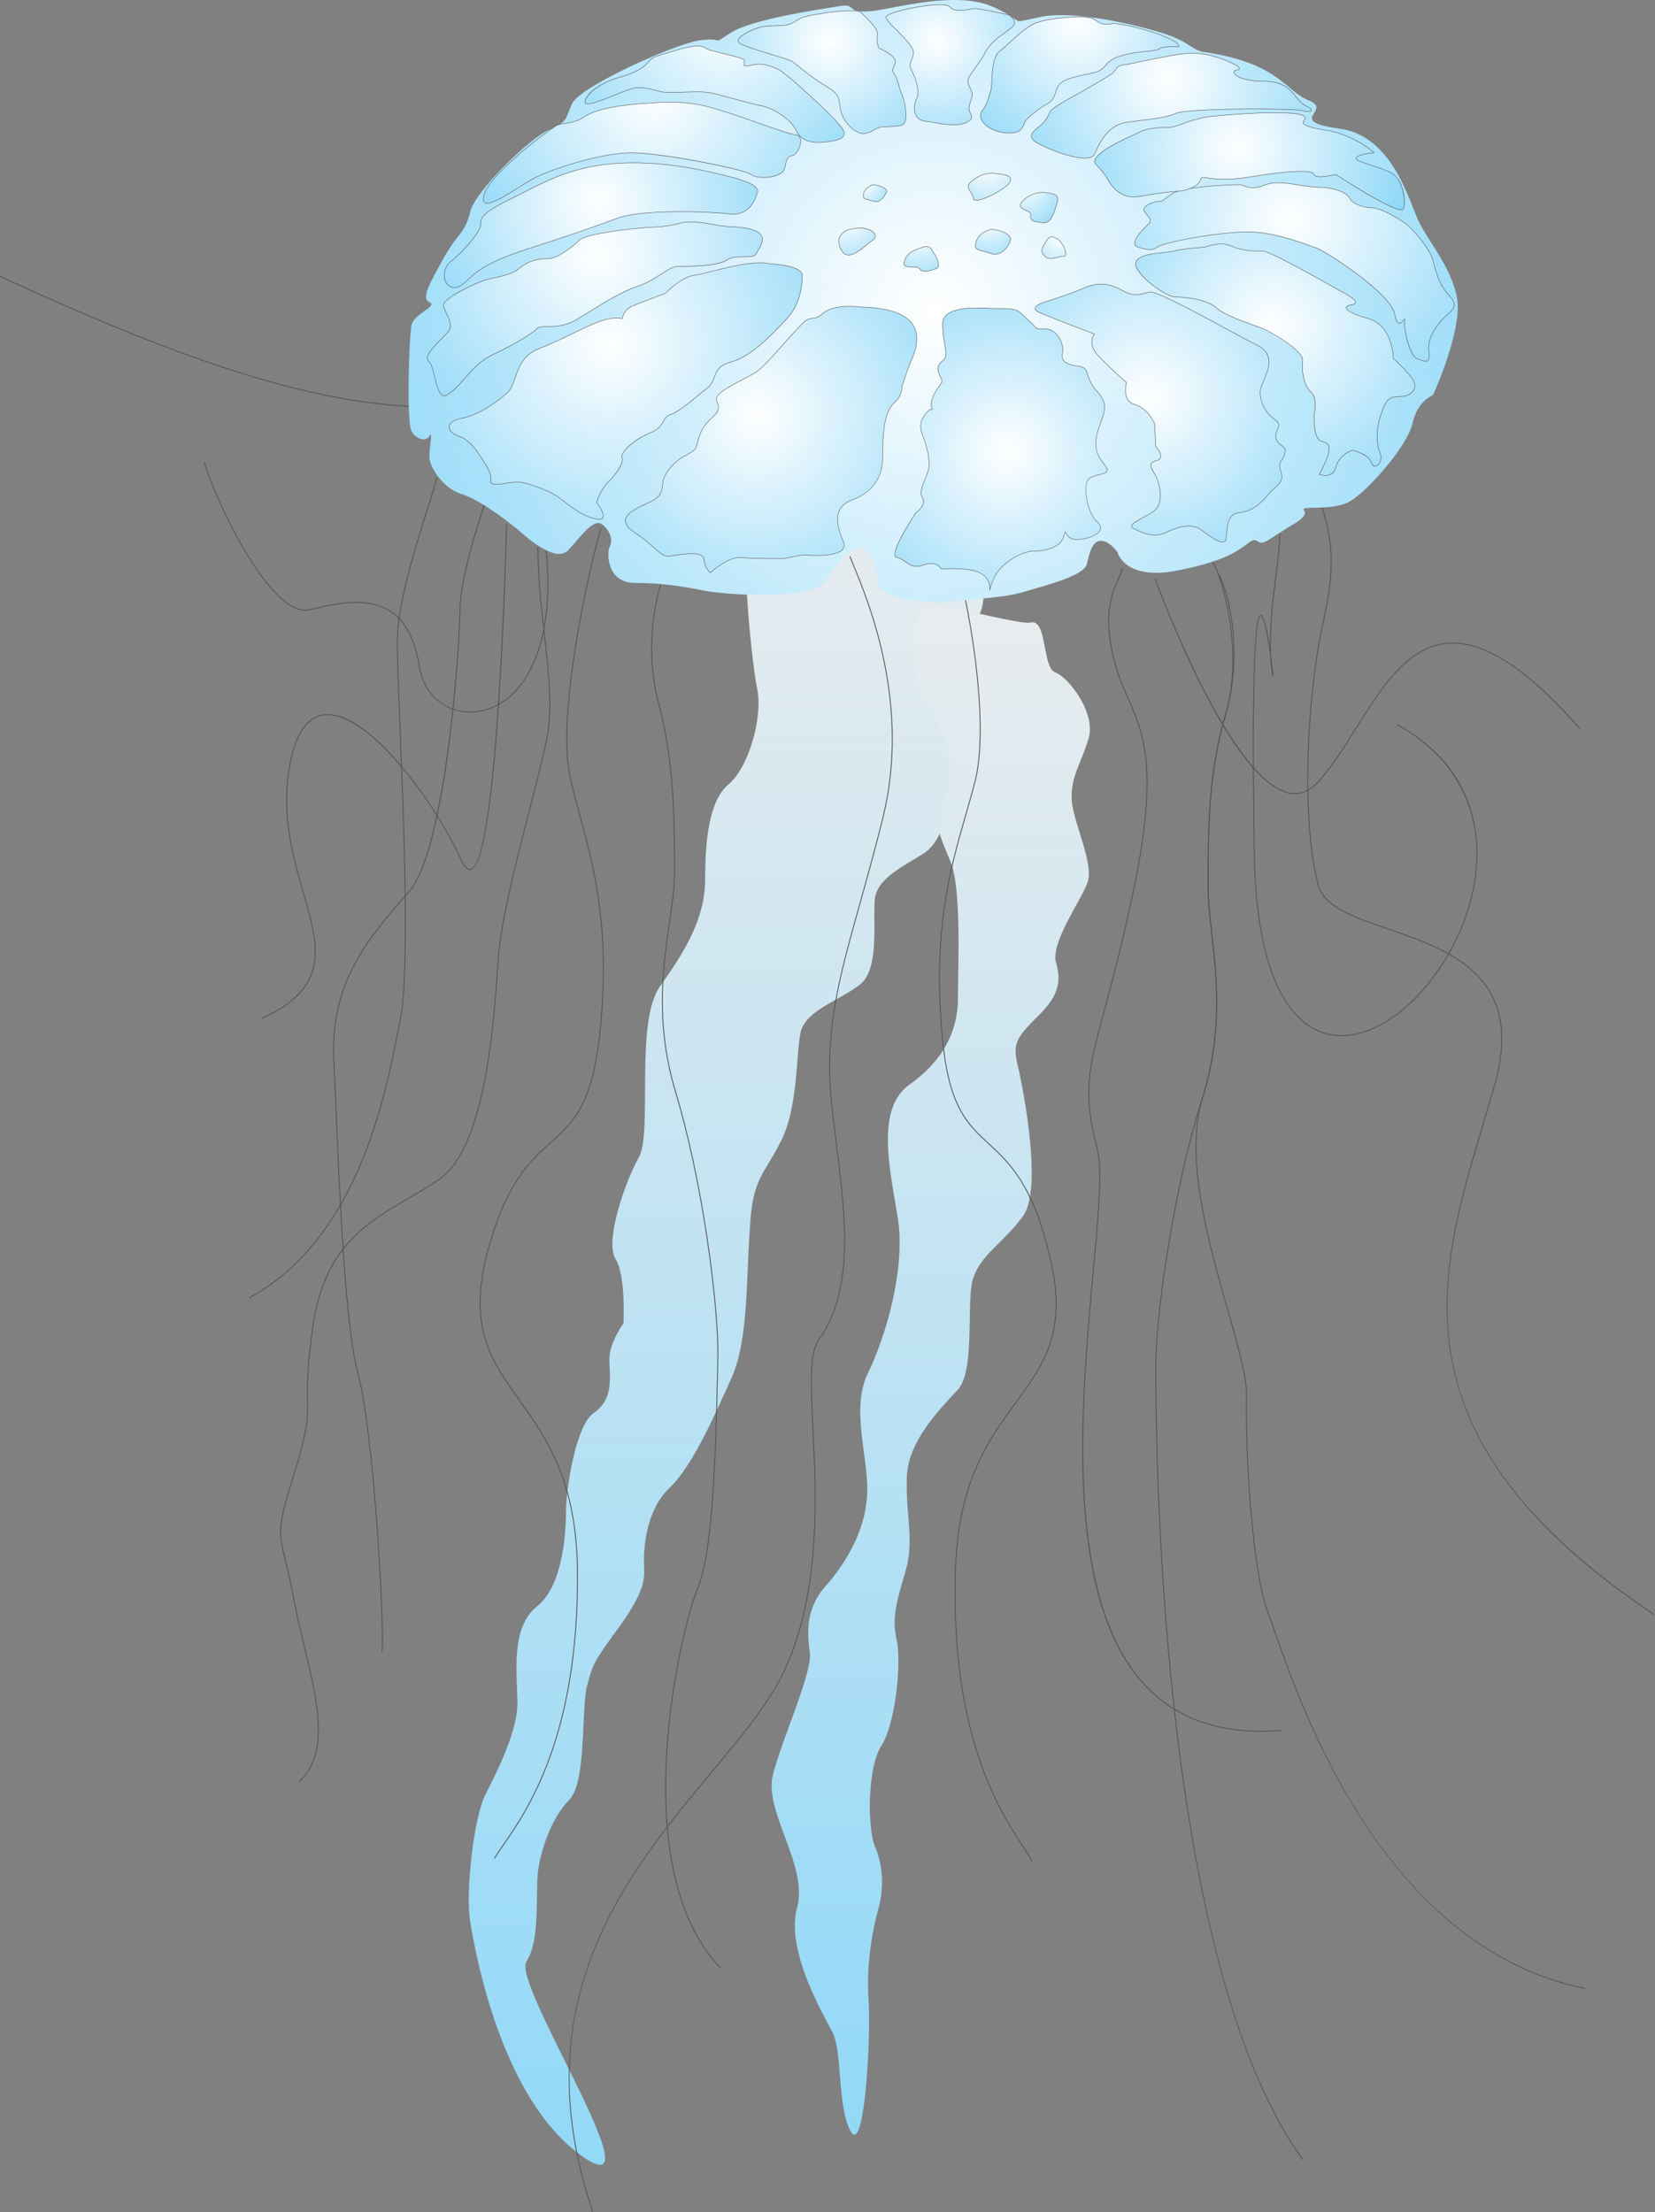 
        <svg xmlns:rdf="http://www.w3.org/1999/02/22-rdf-syntax-ns#" xmlns="http://www.w3.org/2000/svg" xmlns:cc="http://creativecommons.org/ns#" xmlns:xlink="http://www.w3.org/1999/xlink" xmlns:dc="http://purl.org/dc/elements/1.1/" x="0px" y="0px" width="374" height="500" viewBox="0 0 374 500" xml:space="preserve">
            <rect x="0" y="0" width="374" height="500" fill="#808080" stroke="none"/>
            <title>Jellyfish</title>
            <desc xmlns:ian_image_library="https://ian.umces.edu/media-library/">
                <ian_image_library:title>Jellyfish</ian_image_library:title>
                <ian_image_library:descr>Illustration of a jellyfish</ian_image_library:descr>
                <ian_image_library:scene>
                    <ian_image_library:contains>jellyfish, Cnidaria, medusa</ian_image_library:contains>
                    <ian_image_library:when>1999-01-01</ian_image_library:when>
                </ian_image_library:scene>
            </desc>
            
<g id="ian_symbols_8556675d7f654a246de60521dd19012d">
	<g id="ian_symbols_8556675d7f654a246de60521dd19012d_1_">
		<g>
			<path fill="#535454" d="M94.436,92.046c-0.001,0-0.002,0-0.004,0c-23.719-0.919-51.06-9.45-94.374-29.447
				c-0.05-0.023-0.071-0.082-0.048-0.132c0.024-0.05,0.082-0.072,0.132-0.048C43.429,82.405,70.749,90.931,94.44,91.848
				c0.055,0.002,0.097,0.048,0.095,0.103C94.532,92.004,94.489,92.046,94.436,92.046z"/>
				<linearGradient id="ian_symbols_031be35d1c7ff444dd861f22b1390f22" gradientUnits="userSpaceOnUse" x1="3458.431" y1="-74.017" x2="3458.431" y2="3864.179" gradientTransform="matrix(0.1 0 0 -0.1 -180.97 496.09)">
				<stop  offset="0" style="stop-color:#8FD8F8"/>
				<stop  offset="1" style="stop-color:#E8ECEE"/>
			</linearGradient>
			<path fill="url(#ian_symbols_031be35d1c7ff444dd861f22b1390f22)" d="M220.524,116.771c1.426,2.289,3.163,19.317,0.57,22.491c-2.593,3.175-3.17,6.349-2.593,10.674
				c0.57,4.613,2.294,15.286,0.291,18.471c-1.736,2.881-4.336,6.638-4.336,11.251c0,4.324-2.015,10.957-5.769,13.271
				c-4.038,2.598-10.385,5.479-10.962,10.096c-0.59,4.329,1.155,15.575-3.175,19.327c-4.608,3.757-12.116,5.777-13.567,10.688
				c-1.135,4.901-0.577,17.586-4.608,25.084c-3.74,7.509-6.359,8.086-6.924,19.625c-0.861,11.544-0.291,24.825-4.038,33.473
				c-4.038,8.937-8.944,20.188-14.144,25.104c-5.185,4.902-5.762,13.266-5.762,16.436c0,3.18,1.147,5.478-5.2,14.43
				c-6.352,8.659-6.352,8.933-7.783,14.406c-1.155,5.782,0,21.655-4.045,25.393c-3.754,3.766-6.347,11.26-6.917,16.177
				c-0.582,5.185,0.57,15.276-2.6,20.207c-3.461,4.882,30.582,56.831,12.407,43.839c-18.175-12.997-23.952-45.874-25.106-52.815
				c-1.152-6.897,0.871-23.93,3.463-28.836c2.598-5.185,6.922-13.569,7.213-20.192c0-6.638-1.725-17.302,4.324-22.218
				c6.344-4.911,6.645-18.177,6.645-21.924c0-3.757,2.015-19.053,6.337-21.929c4.623-3.17,3.463-8.374,3.463-12.116
				c0-3.752,3.182-8.071,3.182-8.071s0.57-10.684-1.729-14.44c-2.6-4.03,2.015-17.316,5.19-23.079
				c3.17-5.488-0.868-30.005,4.608-38.369c5.762-8.086,10.392-15.575,10.392-24.522c0-8.654,0.861-17.605,5.2-21.352
				c4.608-3.742,7.782-15.003,6.623-21.352c-1.433-6.344-5.479-45.008,0.291-46.74c5.762-1.722,15.869,4.613,25.669,5.767
				c10.138,1.438,21.105-2.314,23.416,1.737L220.524,116.771z"/>
			<path fill="#535454" d="M133.955,500c-0.041,0-0.08-0.025-0.094-0.067c-7.191-21.217-7.108-40.544,0.253-59.087
				c6.367-16.04,17.118-28.949,26.604-40.337c7.208-8.654,13.433-16.127,16.722-23.563c7.923-17.594,6.916-38.642,6.18-54.011
				c-0.463-9.676-0.829-17.32,1.33-20.157c8.048-11.403,6.005-27.768,4.029-43.595c-0.558-4.469-1.135-9.09-1.457-13.463
				c-0.848-14.502,2.317-25.819,6.698-41.482c1.56-5.575,3.327-11.894,5.134-19.133c6.454-25.801-3.099-48.899-6.695-57.595
				c-0.264-0.639-0.498-1.203-0.692-1.689c-0.02-0.051,0.004-0.108,0.055-0.129c0.051-0.02,0.108,0.004,0.129,0.055
				c0.194,0.485,0.427,1.05,0.691,1.687c3.603,8.712,13.174,31.854,6.704,57.719c-1.809,7.241-3.576,13.561-5.136,19.137
				c-4.376,15.644-7.538,26.948-6.692,41.415c0.322,4.367,0.898,8.985,1.456,13.452c1.98,15.863,4.028,32.267-4.066,43.736
				c-2.118,2.782-1.753,10.393-1.292,20.031c0.737,15.388,1.746,36.463-6.197,54.1c-3.3,7.461-9.533,14.945-16.75,23.609
				c-19.144,22.984-42.969,51.588-26.822,99.234c0.017,0.052-0.01,0.108-0.062,0.126C133.976,499.999,133.966,500,133.955,500z"/>
				<linearGradient id="ian_symbols_61e55f521f0c4e2409f0026ba227010d" gradientUnits="userSpaceOnUse" x1="3920.889" y1="38.637" x2="3920.889" y2="3568.24" gradientTransform="matrix(0.1 0 0 -0.1 -180.97 496.09)">
				<stop  offset="0" style="stop-color:#8FD8F8"/>
				<stop  offset="1" style="stop-color:#E8ECEE"/>
			</linearGradient>
			<path fill="url(#ian_symbols_61e55f521f0c4e2409f0026ba227010d)" d="M232.922,140.706c3.752-0.881,2.593,10.092,5.476,11.246c3.192,1.155,9.531,9.519,7.509,15.286
				c-1.736,5.493-3.747,8.086-3.747,12.992c0,5.195,5.471,15.291,3.453,19.615c-1.722,4.324-8.367,13.564-6.914,17.893
				c1.14,4.315,0.57,7.499-4.623,12.405c-5.192,5.19-5.192,6.339-3.754,12.116c1.162,5.479,5.192,26.537,0.876,32.603
				c-4.62,6.34-10.106,8.937-11.544,15.008c-1.152,6.34,0.57,19.914-3.182,24.228c-4.033,4.324-11.547,11.823-11.547,20.198
				c-0.279,8.076,1.739,13.848-0.279,20.77c-2.02,6.911-3.167,10.683-2.02,15.574c1.16,5.205-0.286,19.043-3.453,23.95
				c-3.185,4.906-3.185,18.456-1.448,22.79c2.023,4.632,2.023,10.116,0.577,14.728c-1.167,4.31-2.6,12.395-2.015,19.889
				c0.57,7.783-0.876,35.508-4.053,29.726c-3.17-5.777-1.717-18.476-4.314-22.79c-2.309-4.334-10.392-18.471-7.8-27.696
				c2.605-9.524-7.486-21.64-5.483-30c2.023-8.086,8.959-23.093,8.367-27.706c-0.57-4.329-1.152-10.111,4.045-15.57
				c4.909-5.777,8.94-13.281,8.94-21.366c0-8.066-3.754-18.745,0.299-26.542c3.74-7.788,8.36-22.785,6.63-34.613
				c-2.023-12.131-4.906-24.82,2.6-30.294c7.792-5.483,10.955-12.42,10.955-19.336c0-6.922,0.876-25.383-1.725-31.165
				c-2.309-5.762-4.331-8.937-1.169-14.415c3.476-5.777-0.854-17.033-4.593-22.218c-3.761-5.195-3.177-20.779,0-21.347
				c3.148-0.573,21.325,4.618,23.925,4.05L232.922,140.706z"/>
			<path fill="#535454" d="M294.378,488.177c-0.031,0-0.061-0.014-0.08-0.041c-7.661-10.584-14.154-26.046-19.298-45.958
				c-4.173-16.15-7.487-35.308-9.851-56.942c-3.723-34.076-4.079-65.344-4.06-77.205l0.001-0.566
				c0.31-12.19,4.196-39.737,10.684-59.757c4.443-14.543,3.071-26.784,1.968-36.62c-0.465-4.151-0.905-8.072-0.821-11.524
				c0-11.776,0-25.126,4.043-38.406c3.828-13.532,0.716-27.324-1.715-31.373c-0.028-0.046-0.013-0.107,0.034-0.136
				c0.047-0.028,0.108-0.013,0.136,0.034c2.446,4.073,5.579,17.938,1.736,31.531c-4.036,13.254-4.036,26.588-4.036,38.353
				c-0.082,3.442,0.356,7.356,0.821,11.5c1.105,9.854,2.48,22.117-1.976,36.702c-6.482,20.004-10.364,47.523-10.675,59.7v0.563
				c-0.019,11.858,0.337,43.117,4.059,77.183c5.343,48.912,15.138,83.501,29.112,102.807c0.032,0.044,0.022,0.106-0.022,0.138
				C294.418,488.172,294.398,488.177,294.378,488.177z"/>
			<path fill="#535454" d="M358.138,449.519c-0.007,0-0.013,0-0.019-0.002c-19.342-3.921-36.144-16.558-49.939-37.559
				c-11.141-16.961-17.323-34.838-20.295-43.43c-0.587-1.698-1.051-3.04-1.393-3.906c-3.742-9.512-5.189-37.388-4.914-49.664
				c0-4.027-1.94-10.828-4.186-18.702c-4.453-15.611-9.994-35.039-5.617-48.551c4.444-14.544,3.072-26.786,1.971-36.622
				c-0.465-4.15-0.905-8.07-0.821-11.522c0-11.774,0-25.121,4.043-38.406c3.871-13.686-0.582-30.04-2.928-33.946
				c-0.028-0.047-0.013-0.107,0.034-0.136c0.047-0.028,0.108-0.013,0.136,0.034c2.357,3.926,6.835,20.358,2.948,34.103
				c-4.036,13.259-4.036,26.59-4.036,38.353c-0.082,3.441,0.356,7.354,0.82,11.498c1.104,9.854,2.478,22.119-1.978,36.704
				c-4.359,13.456,1.173,32.851,5.619,48.437c2.25,7.888,4.193,14.701,4.193,18.758c-0.274,12.264,1.168,40.102,4.9,49.59
				c0.344,0.87,0.808,2.213,1.397,3.914c6.131,17.729,24.79,71.677,70.085,80.86c0.054,0.011,0.089,0.063,0.077,0.116
				C358.226,449.487,358.184,449.519,358.138,449.519z"/>
			<path fill="#535454" d="M162.828,444.906c-0.026,0-0.052-0.01-0.072-0.03c-11.696-12.153-13.104-32.991-12.226-48.331
				c1.048-18.303,5.447-33.995,7.293-38.343c3.374-8.297,3.928-34.207,4.226-48.127c0.032-1.505,0.061-2.867,0.09-4.05
				c0-11.71-3.407-39.073-9.804-59.983c-4.368-15.191-2.585-27.6-1.152-37.572c0.549-3.818,1.067-7.424,1.148-10.642
				c0-11.754,0-25.079-3.464-38.347c-3.766-13.332-0.481-27.321,2.026-31.515c0.028-0.048,0.089-0.061,0.136-0.034
				c0.047,0.028,0.062,0.089,0.034,0.136c-2.492,4.168-5.755,18.084-2.005,31.361c3.472,13.295,3.472,26.634,3.472,38.401
				c-0.082,3.232-0.6,6.844-1.15,10.668c-1.43,9.952-3.209,22.338,1.146,37.487c6.402,20.927,9.812,48.316,9.812,60.042
				c-0.029,1.185-0.059,2.548-0.091,4.051c-0.298,13.932-0.853,39.866-4.241,48.199c-1.842,4.34-6.232,20.001-7.278,38.279
				c-0.876,15.301,0.525,36.08,12.172,48.182c0.038,0.04,0.036,0.103-0.003,0.14C162.877,444.898,162.853,444.906,162.828,444.906z"
				/>
			<path fill="#535454" d="M303.157,234.18c-0.74,0-1.468-0.057-2.182-0.172c-6.418-1.03-17.247-7.849-17.652-41.944
				c-0.288-19.154-0.264-33.338,0.072-42.156c0.372-9.741,1.039-10.896,1.51-10.918c0.003,0,0.007,0,0.011,0
				c0.787,0,1.542,3.881,2.073,7.476c-0.087-5.609,0.658-11.579,1.285-16.616c0.46-3.691,0.859-6.88,0.859-9.216
				c0-0.055,0.044-0.099,0.099-0.099s0.099,0.044,0.099,0.099c0,2.349-0.397,5.542-0.859,9.24
				c-0.698,5.593-1.538,12.339-1.222,18.451c0.301,2.275,0.483,4.081,0.486,4.131c0.028,0.369,0.035,0.446-0.078,0.458
				c-0.111,0.015-0.126,0.019-0.3-1.234c-0.159-1.161-0.261-2.359-0.318-3.581c-0.526-3.737-1.359-8.406-2.043-8.882
				c-0.063-0.043-0.1-0.031-0.126-0.017c-0.971,0.516-1.993,10.107-1.35,52.86c0.404,33.95,11.129,40.731,17.486,41.751
				c5.361,0.859,11.49-1.576,17.284-6.852c5.584-5.086,10.298-12.415,12.935-20.107c6.227-18.172,0.416-34.241-15.543-42.983
				c-0.048-0.027-0.066-0.087-0.04-0.134c0.027-0.048,0.089-0.065,0.134-0.04c8.677,4.753,14.314,11.399,16.754,19.75
				c2.085,7.136,1.698,15.252-1.119,23.471c-2.646,7.723-7.381,15.082-12.988,20.189C313.354,231.724,308.016,234.18,303.157,234.18
				z"/>
			<path fill="#535454" d="M292.633,179.471c-0.419,0-0.843-0.043-1.275-0.128c-5.751-1.135-12.612-9.623-20.392-25.228
				c-5.786-11.607-9.942-23.03-9.983-23.144c-0.019-0.052,0.008-0.108,0.059-0.127c0.051-0.017,0.107,0.008,0.127,0.059
				c0.165,0.455,16.649,45.565,30.227,48.245c2.325,0.458,4.469-0.365,6.364-2.453c3.062-3.305,5.741-7.584,8.576-12.114
				c5.704-9.115,11.602-18.539,20.803-19.284c8.143-0.662,17.941,5.649,29.919,19.288c0.036,0.041,0.032,0.103-0.009,0.14
				c-0.043,0.035-0.104,0.032-0.14-0.009c-11.934-13.588-21.676-19.883-29.754-19.221c-9.102,0.736-14.973,10.118-20.652,19.191
				c-2.84,4.538-5.522,8.825-8.597,12.143C296.312,178.586,294.542,179.471,292.633,179.471z"/>
			<path fill="#535454" d="M373.722,364.973c-0.019,0-0.038-0.005-0.055-0.016c-14.338-9.6-25.034-19.193-32.701-29.325
				c-6.805-8.993-11.029-18.182-12.912-28.089c-3.488-18.346,1.797-36.026,6.906-53.124c0.971-3.246,1.974-6.603,2.888-9.88
				c2.868-10.647,1.408-18.632-4.464-24.409c-5.116-5.033-12.862-7.703-19.696-10.058c-7.879-2.716-14.684-5.061-15.944-10.197
				c-3.851-14.825-2.51-42.574,1.159-59.189c3.201-13.73,1.486-19.862,0.234-24.339c-0.323-1.155-0.628-2.247-0.805-3.32
				c-0.009-0.054,0.028-0.105,0.081-0.114c0.064-0.012,0.105,0.028,0.114,0.082c0.175,1.063,0.479,2.149,0.801,3.299
				c1.258,4.498,2.981,10.658-0.231,24.436c-3.665,16.591-5.006,44.298-1.161,59.097c1.236,5.032,7.993,7.362,15.817,10.058
				c6.854,2.362,14.622,5.04,19.77,10.104c5.928,5.831,7.406,13.879,4.517,24.603c-0.916,3.279-1.919,6.637-2.889,9.884
				c-10.34,34.596-21.032,70.37,38.628,110.317c0.045,0.03,0.058,0.092,0.027,0.137
				C373.785,364.957,373.754,364.973,373.722,364.973z"/>
			<path fill="#535454" d="M285.004,391.409c-10.647,0-19.255-3.259-25.638-9.719c-8.519-8.62-13.254-22.739-14.474-43.163
				c-1.038-17.359,0.681-36.097,2.061-51.154c1.192-12.999,2.133-23.266,0.886-27.776c-3.349-12.819-1.979-17.898,1.682-31.475
				c1.747-6.48,3.922-14.545,6.4-26.268c5.946-27.993,2.386-36.077-1.055-43.894c-1.067-2.426-2.172-4.933-2.987-7.999
				c-2.98-10.912-0.683-15.998,0.994-19.713c0.271-0.599,0.526-1.164,0.731-1.7c0.019-0.051,0.078-0.075,0.129-0.057
				c0.05,0.019,0.076,0.077,0.057,0.128c-0.208,0.541-0.464,1.11-0.736,1.711c-1.665,3.686-3.945,8.736-0.983,19.579
				c0.811,3.052,1.912,5.552,2.976,7.971c3.455,7.846,7.027,15.959,1.067,44.015c-2.478,11.729-4.655,19.796-6.403,26.278
				c-3.651,13.54-5.017,18.606-1.681,31.372c1.257,4.543,0.314,14.826-0.88,27.846c-2.728,29.755-6.851,74.722,12.357,94.159
				c7.212,7.298,17.287,10.49,29.964,9.477c0.045-0.004,0.102,0.036,0.106,0.091c0.005,0.054-0.036,0.102-0.091,0.106
				C287.955,391.347,286.461,391.408,285.004,391.409z"/>
			<path fill="#535454" d="M59.236,230.248c-0.038,0-0.073-0.022-0.09-0.058c-0.023-0.05-0.001-0.109,0.049-0.131
				c7.088-3.228,10.81-7.108,11.712-12.212c0.828-4.682-0.697-9.978-2.462-16.11c-2.426-8.426-5.176-17.977-2.957-29.323
				c1.338-6.829,3.952-10.516,7.772-10.957c0.262-0.03,0.528-0.045,0.797-0.045c10.147,0,24.97,21.132,30.278,32.914
				c0.702,1.505,1.375,2.211,1.994,2.072c6.209-1.303,8.02-77.059,8.037-77.824c0.001-0.054,0.045-0.097,0.099-0.097
				c0,0,0.001,0,0.002,0c0.055,0.001,0.098,0.047,0.097,0.102c-0.072,3.13-1.833,76.678-8.195,78.013
				c-0.733,0.154-1.457-0.56-2.215-2.183c-3.091-6.862-8.564-15.343-13.943-21.606c-6.602-7.688-12.619-11.649-16.928-11.149
				c-3.724,0.43-6.281,4.063-7.6,10.798c-2.21,11.299,0.533,20.826,2.953,29.231c1.772,6.156,3.303,11.472,2.467,16.199
				c-0.915,5.174-4.673,9.101-11.826,12.357C59.263,230.245,59.25,230.248,59.236,230.248z"/>
			<path fill="#535454" d="M67.608,402.775c-0.027,0-0.054-0.011-0.073-0.032c-0.037-0.041-0.033-0.103,0.007-0.14
				c6.934-6.266,4.109-18.03,1.118-30.484c-0.822-3.423-1.672-6.963-2.303-10.376c-0.709-3.909-1.377-6.624-1.914-8.806
				c-1.635-6.64-1.929-7.836,2.203-20.685c2.87-9.574,2.826-11.958,2.753-15.906c-0.057-3.086-0.134-7.313,1.283-16.974
				c2.539-17.556,12.314-23.232,21.768-28.722c2.402-1.395,4.672-2.713,6.823-4.222c10.342-7.269,12.247-35.273,13.163-48.731
				l0.076-1.114c0.572-8.341,4.064-21.924,7.145-33.909c1.556-6.052,3.026-11.768,3.819-15.734
				c1.349-6.56,0.424-14.818-0.556-23.562c-0.715-6.379-1.454-12.975-1.454-19.69c0-0.055,0.044-0.099,0.099-0.099
				c0.055,0,0.099,0.044,0.099,0.099c0,6.704,0.738,13.294,1.452,19.667c0.981,8.76,1.909,17.034,0.554,23.623
				c-0.795,3.971-2.265,9.69-3.821,15.744c-3.079,11.976-6.568,25.55-7.139,33.873l-0.076,1.114
				c-0.918,13.488-2.827,41.555-13.246,48.88c-2.159,1.513-4.431,2.833-6.838,4.23c-9.413,5.466-19.147,11.118-21.671,28.579
				c-1.415,9.645-1.338,13.863-1.281,16.942c0.073,3.967,0.117,6.362-2.763,15.968c-4.116,12.798-3.823,13.987-2.2,20.58
				c0.538,2.184,1.207,4.902,1.917,8.817c0.63,3.408,1.48,6.944,2.301,10.365c3.005,12.513,5.843,24.333-1.178,30.678
				C67.655,402.767,67.632,402.775,67.608,402.775z"/>
			<path fill="#535454" d="M111.757,420.082c-0.017,0-0.035-0.004-0.051-0.014c-0.047-0.028-0.062-0.089-0.033-0.135
				c0.485-0.798,1.135-1.737,1.886-2.823c5.553-8.027,17.108-24.731,16.846-61.743c-0.143-20.681-7.06-30.361-13.162-38.901
				c-6.215-8.699-11.583-16.212-7.319-32.976c4.262-16.196,9.662-21.029,14.426-25.293c4.939-4.421,9.204-8.239,10.957-23.459
				c2.776-24.01-1.038-38.13-4.402-50.588c-0.823-3.048-1.601-5.928-2.235-8.802c-2.906-14.271,4.206-46.324,6.985-55.765
				c0.015-0.052,0.069-0.083,0.123-0.067c0.052,0.015,0.082,0.07,0.067,0.123c-2.774,9.429-9.879,41.435-6.98,55.668
				c0.632,2.868,1.409,5.746,2.232,8.792c3.369,12.475,7.187,26.615,4.407,50.663c-1.761,15.295-6.052,19.136-11.022,23.583
				c-4.743,4.246-10.119,9.058-14.366,25.195c-4.242,16.675,1.101,24.153,7.288,32.812c6.12,8.565,13.056,18.272,13.2,39.015
				c0.262,37.076-11.317,53.813-16.882,61.858c-0.75,1.084-1.398,2.02-1.88,2.813C111.823,420.065,111.791,420.082,111.757,420.082z
				"/>
			<path fill="#535454" d="M233.198,420.658c-0.035,0-0.068-0.017-0.086-0.05c-0.47-0.833-1.124-1.831-1.881-2.989
				c-5.336-8.158-16.439-25.133-15.431-61.983c0.426-20.535,7.468-30.172,13.68-38.675c6.32-8.65,11.777-16.121,7.668-32.844
				c-3.836-16.349-9.1-21.209-13.743-25.496c-4.843-4.472-9.026-8.334-10.495-23.566c-2.346-24.643,1.711-38.689,5.291-51.081
				c0.81-2.805,1.575-5.454,2.225-8.102c3.059-13.949-1.698-40.104-4.925-51.006c-0.015-0.052,0.014-0.107,0.067-0.123
				c0.053-0.014,0.108,0.014,0.123,0.067c3.232,10.919,7.996,37.121,4.927,51.107c-0.651,2.654-1.417,5.305-2.227,8.112
				c-3.575,12.375-7.627,26.402-5.284,51.007c1.461,15.157,5.619,18.995,10.432,23.44c4.664,4.307,9.952,9.188,13.801,25.596
				c4.132,16.811-1.352,24.316-7.701,33.005c-6.195,8.48-13.217,18.091-13.642,38.564c-1.006,36.789,10.075,53.728,15.4,61.87
				c0.759,1.159,1.414,2.162,1.886,3c0.027,0.047,0.011,0.107-0.038,0.134C233.231,420.654,233.215,420.658,233.198,420.658z"/>
			<path fill="#535454" d="M86.352,373.337c-0.002,0-0.005,0-0.008,0c-0.055-0.005-0.095-0.052-0.09-0.106
				c0.563-6.855-1.972-50.048-5.473-62.853c-2.877-10.541-4.153-40.758-4.999-60.753c-0.177-4.195-0.33-7.818-0.479-10.823
				c-0.58-17.333,8.358-27.463,17.002-37.26l0.036-0.041c4.441-5.047,7.283-20.482,8.886-32.542
				c1.861-14.006,2.633-27.575,2.633-31.727c0.281-8.006,5.429-22.956,5.482-23.106c0.017-0.052,0.073-0.08,0.126-0.061
				c0.052,0.018,0.079,0.074,0.061,0.126c-0.052,0.15-5.19,15.071-5.47,23.045c0,8.691-3.151,54.829-11.569,64.396l-0.036,0.041
				c-8.618,9.767-17.53,19.867-16.952,37.12c0.148,3.004,0.301,6.628,0.478,10.823c0.845,19.985,2.121,50.188,4.992,60.708
				c3.505,12.82,6.042,56.06,5.479,62.921C86.447,373.299,86.403,373.337,86.352,373.337z"/>
			<path fill="#535454" d="M56.362,293.428c-0.035,0-0.069-0.018-0.087-0.051c-0.026-0.048-0.008-0.108,0.04-0.134
				c24.455-13.357,30.68-45.495,33.671-60.939c0.108-0.557,0.212-1.094,0.312-1.606c2.206-10.429,0.903-43.398,0.041-65.213
				c-0.391-9.89-0.7-17.702-0.613-21.039c0-7.976,4.072-20.871,6.767-29.405c1.065-3.372,1.906-6.036,2.074-7.123
				c0.008-0.054,0.058-0.093,0.113-0.083c0.054,0.008,0.091,0.059,0.083,0.113c-0.17,1.102-1.013,3.772-2.08,7.153
				c-2.691,8.522-6.757,21.4-6.757,29.347c-0.087,3.333,0.221,11.142,0.612,21.028c0.862,21.826,2.165,54.809-0.045,65.261
				c-0.1,0.511-0.204,1.047-0.311,1.604c-2.997,15.474-9.234,47.672-33.771,61.075C56.394,293.424,56.378,293.428,56.362,293.428z"
				/>
			<path fill="#535454" d="M106.274,161.034c-2.531,0-4.955-0.795-6.957-2.304c-2.51-1.891-4.172-4.804-4.681-8.202
				c-0.986-6.012-3.076-10.01-6.389-12.221c-5.208-3.475-12.469-1.765-18.303-0.391c-1.435,0.305-3.029-0.115-4.738-1.241
				c-8.701-5.731-18.272-28.154-19.047-32.016c-0.011-0.054,0.024-0.106,0.078-0.117c0.051-0.015,0.105,0.024,0.117,0.078
				c0.772,3.848,10.302,26.186,18.961,31.889c1.664,1.097,3.208,1.504,4.587,1.214c5.87-1.383,13.178-3.102,18.456,0.419
				c3.361,2.243,5.48,6.285,6.476,12.355c1.016,6.788,6.492,11.09,13.014,10.235c9.606-1.26,18.077-13.382,15.344-37.62
				c-0.006-0.054,0.033-0.103,0.088-0.11c0.058,0,0.103,0.033,0.11,0.088c2.748,24.372-5.813,36.566-15.515,37.839
				C107.337,160.999,106.803,161.034,106.274,161.034z"/>
			<g>
					<radialGradient id="ian_symbols_e523d491d6e5b1b4715e3e5b2f1d268f" cx="3967.965" cy="4563.651" r="527.24" gradientTransform="matrix(0.099 0 0 -0.099 -177.341 493.661)" gradientUnits="userSpaceOnUse">
					<stop  offset="0" style="stop-color:#FFFFFF"/>
					<stop  offset="1" style="stop-color:#8FD8F8"/>
				</radialGradient>
				<path fill="url(#ian_symbols_e523d491d6e5b1b4715e3e5b2f1d268f)" d="M219.654,29.334c-6.347-0.568-16.438-0.294-19.906,2.309c-3.461,2.304-5.77,1.448-5.77,1.448
					s-10.974,0.856-12.128,3.757c-1.147,3.174-0.869,1.14-3.168,3.174c-2.023,1.712-4.045,8.355-2.309,10.092
					c1.737,2.02,0.284,3.17,0.284,3.17l4.902,2.598l3.759,6.06l8.363,4.329l10.683,1.727c0,0,3.468,2.02,6.921-0.577
					c3.747-2.603,5.483-0.568,7.215-0.284c1.724,0.573,12.106,0,12.106,0s0-2.592,2.314-2.592c2.323,0,4.033-0.587,6.625-1.458
					c2.898-0.856,10.974-2.015,10.974-2.015s2.309-0.866,2.018-2.598c-0.287-1.443,2.027-4.613,2.027-4.613s1.725-2.602,0-3.468
					c-2.027-0.861,0.578-2.299-0.876-3.449c-1.724-1.16-5.19-2.881-5.19-2.881l0.575-2.03c0,0,1.445-1.438-4.613-3.463
					c-6.063-1.722-5.193-4.319-12.408-4.618c-7.489-0.289-4.018-3.752-12.398-4.617H219.654z"/>
				<path fill="#4E4F4F" d="M207.433,68.795c-1.704,0-2.973-0.687-3.086-0.751l-10.674-1.725c-0.005-0.001-0.01-0.002-0.015-0.005
					l-8.363-4.329c-0.008-0.004-0.015-0.01-0.019-0.018l-3.751-6.049l-4.89-2.592c-0.015-0.008-0.025-0.022-0.026-0.039
					c-0.001-0.016,0.005-0.033,0.018-0.043c0.005-0.004,0.477-0.387,0.543-1.081c0.059-0.627-0.221-1.306-0.833-2.018
					c-0.484-0.484-0.714-1.386-0.663-2.605c0.111-2.683,1.559-6.355,2.978-7.556c0.945-0.837,1.47-0.994,1.816-1.098
					c0.498-0.149,0.666-0.2,1.337-2.055c1.153-2.897,11.722-3.754,12.171-3.789c0.007,0,0.014,0,0.021,0.003
					c0.01,0.004,2.289,0.844,5.725-1.443c3.084-2.313,10.913-2.563,14.135-2.563c1.993,0,4,0.085,5.804,0.247
					c4.246,0.438,5.492,1.567,6.593,2.564c1.086,0.983,2.111,1.911,5.804,2.054c4.225,0.175,5.687,1.136,7.382,2.248
					c1.182,0.776,2.521,1.656,5.039,2.371c3.675,1.229,4.626,2.252,4.776,2.895c0.086,0.366-0.088,0.591-0.132,0.641l-0.561,1.979
					c0.377,0.189,3.548,1.782,5.16,2.866c0.716,0.567,0.483,1.215,0.278,1.787c-0.235,0.655-0.438,1.22,0.589,1.657
					c0.39,0.195,0.638,0.491,0.742,0.879c0.296,1.111-0.678,2.599-0.719,2.661c-0.024,0.033-2.298,3.171-2.02,4.575
					c0.295,1.753-2.026,2.645-2.049,2.654c-0.091,0.014-8.116,1.171-10.978,2.016l-0.119,0.04c-2.544,0.856-4.225,1.42-6.521,1.42
					c-2.238,0-2.265,2.517-2.265,2.543c0,0.026-0.02,0.048-0.046,0.049c-0.046,0.003-4.657,0.255-8.204,0.255l0,0
					c-2.089,0-3.407-0.087-3.921-0.257c-0.419-0.068-0.843-0.242-1.294-0.425c-0.684-0.279-1.458-0.597-2.394-0.597
					c-1.085,0-2.225,0.425-3.484,1.3C210.135,68.346,208.83,68.795,207.433,68.795z M193.696,66.223l10.675,1.725
					c0.006,0.001,0.012,0.003,0.017,0.006c0.013,0.007,1.295,0.742,3.045,0.742c1.375,0,2.661-0.442,3.821-1.316
					c1.278-0.888,2.436-1.318,3.542-1.318c0.955,0,1.74,0.321,2.432,0.603c0.445,0.182,0.864,0.354,1.279,0.422
					c0.512,0.169,1.82,0.254,3.898,0.254c3.355,0,7.665-0.226,8.153-0.252c0.015-0.355,0.2-2.595,2.362-2.595
					c2.279,0,3.955-0.563,6.49-1.416l0.12-0.04c2.87-0.848,10.902-2.005,10.983-2.017c0.012-0.006,2.257-0.869,1.976-2.541
					c-0.287-1.446,1.94-4.52,2.035-4.65c0.009-0.014,0.989-1.511,0.705-2.58c-0.096-0.36-0.327-0.634-0.687-0.815
					c-1.11-0.472-0.871-1.137-0.64-1.78c0.204-0.567,0.415-1.154-0.244-1.674c-1.698-1.142-5.147-2.858-5.182-2.875
					c-0.021-0.011-0.032-0.035-0.025-0.058l0.575-2.031c0.002-0.008,0.007-0.015,0.013-0.021c0.008-0.008,0.199-0.207,0.115-0.562
					c-0.148-0.617-1.084-1.608-4.708-2.82c-2.53-0.718-3.876-1.603-5.064-2.383c-1.682-1.105-3.135-2.059-7.331-2.233
					c-3.729-0.144-4.768-1.083-5.866-2.079c-1.143-1.034-2.324-2.104-6.534-2.539c-1.803-0.161-3.808-0.246-5.798-0.246
					c-3.212,0-11.015,0.248-14.077,2.545c-2.003,1.334-3.624,1.614-4.631,1.614c-0.693,0-1.104-0.13-1.175-0.155
					c-0.392,0.032-10.961,0.924-12.075,3.725c-0.687,1.901-0.881,1.959-1.401,2.115c-0.338,0.102-0.85,0.255-1.78,1.079
					c-1.403,1.187-2.834,4.825-2.944,7.485c-0.049,1.191,0.171,2.067,0.637,2.534c0.634,0.737,0.922,1.442,0.859,2.097
					c-0.057,0.598-0.39,0.969-0.524,1.097l4.839,2.564c0.008,0.004,0.014,0.01,0.019,0.017l3.751,6.049L193.696,66.223z"/>
			</g>
			<g>
					<radialGradient id="ian_symbols_89d3888630cb48b465ded43945719bba" cx="3882.469" cy="4564.66" r="117.024" gradientTransform="matrix(0.099 0 0 -0.099 -177.341 493.661)" gradientUnits="userSpaceOnUse">
					<stop  offset="0" style="stop-color:#FFFFFF"/>
					<stop  offset="1" style="stop-color:#8FD8F8"/>
				</radialGradient>
				<path fill="url(#ian_symbols_89d3888630cb48b465ded43945719bba)" d="M206.666,42.6l3.461,0.587c2.6,0.876,5.207,2.881,4.622,3.458
					c-1.167,1.448-3.747,2.304-5.192,2.304c-1.159,0-5.481-1.438-3.745-2.304c2.023-1.145,2.877-2.011,0.854-2.583
					C204.646,43.187,205.226,42.898,206.666,42.6z"/>
				<path fill="#4E4F4F" d="M209.557,48.999c-0.943,0-3.986-0.935-4.189-1.798c-0.055-0.231,0.088-0.432,0.422-0.599
					c0.954-0.54,2.044-1.229,1.98-1.76c-0.034-0.285-0.41-0.53-1.117-0.73c-0.956-0.414-1.368-0.71-1.342-0.963
					c0.028-0.27,0.535-0.428,1.345-0.596c0.006-0.002,0.012-0.002,0.018,0l3.462,0.587c2.336,0.786,4.552,2.412,4.732,3.194
					c0.034,0.143,0.005,0.26-0.084,0.348C213.583,48.172,210.93,48.999,209.557,48.999z M206.667,42.65
					c-0.611,0.127-1.235,0.287-1.257,0.508c-0.02,0.195,0.409,0.484,1.276,0.86c0.753,0.213,1.142,0.479,1.183,0.811
					c0.056,0.466-0.552,1.022-2.032,1.86c-0.29,0.145-0.415,0.309-0.372,0.489c0.18,0.765,3.079,1.723,4.093,1.723
					c1.354,0,3.968-0.814,5.154-2.286c0.068-0.067,0.087-0.151,0.062-0.26c-0.175-0.757-2.36-2.346-4.661-3.121L206.667,42.65z"/>
			</g>
				<radialGradient id="ian_symbols_20afdef5a63b4e2411658576adf49b8b" cx="3924.359" cy="4281.145" r="1423.235" gradientTransform="matrix(0.099 0 0 -0.099 -177.341 493.661)" gradientUnits="userSpaceOnUse">
				<stop  offset="0" style="stop-color:#FFFFFF"/>
				<stop  offset="1" style="stop-color:#8FD8F8"/>
			</radialGradient>
			<path fill="url(#ian_symbols_20afdef5a63b4e2411658576adf49b8b)" d="M271.874,11.739c-2.891-0.583-3.162-2.593-10.378-4.623c-6.924-2.011-19.899-4.906-26.843-3.165
				c-7.207,1.438-2.294,1.154-10.086-2.319c-8.089-3.742-21.066,0-27.427,0.871c-6.344,0.573-3.454-1.732-7.193-1.155
				c-3.468,0.583-19.926,2.891-24.82,6.066c-4.906,3.17-0.861,0.856-7.208,1.732c-6.344,1.145-26.544,10.38-28.567,14.136
				c-1.737,3.747-0.869,4.041-5.19,6.046c-4.332,1.741-16.737,13.853-17.891,18.476c-1.155,4.911-2.6,4.613-5.777,10.096
				c-3.163,5.767-5.469,9.519-3.461,10.385c2.03,0.871-3.461,2.598-4.045,5.2c-0.57,2.588-1.137,22.208,0,23.94
				c0.883,1.727,3.185,2.602,4.045,1.155c0.861-1.448,0,2.02,0,4.622c0,2.304,2.891,6.917,6.929,8.36
				c4.038,1.159,9.801,5.478,12.985,8.081c3.177,2.876,8.646,7.215,11.261,4.896c2.597-2.593,5.752-7.499,7.775-6.065
				c2.023,1.453,2.607,3.771,1.732,5.209c-0.57,1.438-0.57,8.071,5.777,8.071c6.061,0,11.239,0.856,15.583,1.737
				c4.329,0.871,24.808,2.593,27.696-2.593c3.177-4.911,6.638-8.658,9.226-6.359c2.593,2.607,1.737,6.931,3.182,8.658
				c1.446,1.732,9.226,3.473,17.6,2.598c8.367-0.866,10.962-0.866,15.582-2.304c4.894-1.448,12.699-3.458,13.264-6.061
				c0.57-2.309,1.145-5.19,3.182-5.19c2.003,0,3.74,2.598,3.74,2.598s1.438,6.06,12.413,4.319c10.962-2.011,14.43-4.319,17.023-6.34
				c2.585-2.025,1.724,0.866,4.329-0.577c2.302-1.448,5.479-3.468,5.479-3.468s4.038-2.006,2.884-3.453
				c-1.152-1.155,6.638,0.284,10.38-2.025c3.752-2.02,12.982-12.395,14.149-17.6c1.14-5.19,4.608-6.349,4.608-6.349
				s6.65-14.42,5.483-21.924c-1.446-7.215-6.046-12.122-8.661-17.307c-2.302-4.911-6.046-19.615-18.175-21.073
				c-12.109-1.717-1.147-4.031-6.63-6.33c-5.501-2.055-6.369-8.409-23.967-10.996L271.874,11.739z"/>
			<g>
					<radialGradient id="ian_symbols_84db96584ca65fe459733366df3b1826" cx="3518.224" cy="4038.623" r="541.306" gradientTransform="matrix(0.099 0 0 -0.099 -177.341 493.661)" gradientUnits="userSpaceOnUse">
					<stop  offset="0" style="stop-color:#FFFFFF"/>
					<stop  offset="1" style="stop-color:#8FD8F8"/>
				</radialGradient>
				<path fill="url(#ian_symbols_84db96584ca65fe459733366df3b1826)" d="M195.14,69.445c-2.321-0.284-6.936-0.587-9.245,1.438c-2.292,2.02-2.585,0-4.906,2.602
					c-2.585,2.588-7.785,8.937-9.808,10.38c-1.725,1.438-10.099,4.613-9.238,6.638c0.891,2.309,0.301,2.583-1.431,4.329
					c-2.023,1.727-2.593,4.031-2.891,5.195c-0.286,1.443-0.57,1.722-2.592,2.881c-2.023,0.866-4.608,3.468-5.193,5.777
					c-0.284,2.01,0,3.458-3.177,4.896c-3.168,1.438-8.069,3.458-3.454,6.643c4.901,3.165,6.053,5.767,8.069,5.473
					c2.321-0.289,7.8-1.443,7.8,0.876c0.284,2.011,1.438,2.877,1.438,2.877s3.754-3.459,6.645-3.459
					c2.864,0.284,9.808,0.284,9.808,0.284l4.6-0.866c0,0,10.974,1.164,8.959-3.165c-2.023-4.618-1.744-7.798,2.015-9.236
					c4.041-1.448,6.917-4.622,6.917-9.519c0-5.199,0.301-10.404,2.6-12.415c2.023-1.732,1.739-3.742,1.739-3.742
					s0.861-2.319,1.729-4.911c1.14-2.612,6.349-12.43-10.387-13.002L195.14,69.445z"/>
				<path fill="#4E4F4F" d="M160.512,129.5c-0.011,0-0.021-0.003-0.029-0.01c-0.012-0.009-1.174-0.902-1.457-2.909
					c0-0.928-0.892-1.375-2.728-1.375c-1.281,0-2.768,0.219-3.962,0.394c-0.386,0.057-0.75,0.11-1.054,0.148
					c-0.104,0.015-0.21,0.023-0.313,0.023c-1.023,0-1.881-0.763-3.181-1.919c-1.114-0.991-2.501-2.224-4.609-3.585
					c-1.361-0.939-1.984-1.824-1.905-2.704c0.151-1.67,2.851-2.89,5.021-3.87l0.344-0.156c2.746-1.243,2.884-2.51,3.059-4.113
					c0.026-0.24,0.053-0.487,0.089-0.745c0.599-2.368,3.232-4.964,5.222-5.816c2.044-1.172,2.284-1.438,2.563-2.846l0.012-0.049
					c0.31-1.209,0.888-3.459,2.895-5.174c0.15-0.152,0.295-0.295,0.43-0.429c1.373-1.36,1.786-1.77,0.986-3.844
					c-0.602-1.419,3.108-3.34,6.089-4.883c1.404-0.727,2.617-1.354,3.163-1.811c1.25-0.892,3.678-3.618,6.026-6.254
					c1.436-1.612,2.792-3.135,3.779-4.123c1.253-1.405,1.922-1.475,2.631-1.549c0.601-0.062,1.224-0.127,2.277-1.056
					c1.252-1.098,3.316-1.655,6.134-1.655c0.965,0,2.008,0.067,3.102,0.199c0-0.001,0.001-0.001,0.002-0.002
					c0.009-0.01,0.022-0.016,0.036-0.016c0,0,0.001,0,0.002,0c5.903,0.202,9.692,1.584,11.263,4.107
					c1.858,2.986,0.158,6.762-0.66,8.577c-0.064,0.142-0.122,0.271-0.173,0.387c-0.826,2.468-1.658,4.719-1.724,4.897
					c0.019,0.177,0.177,2.116-1.757,3.773c-2.269,1.985-2.583,7.122-2.583,12.377c0,2.356-0.657,4.403-1.954,6.083
					c-1.198,1.552-2.879,2.724-4.996,3.482c-1.47,0.562-2.414,1.385-2.886,2.514c-0.662,1.583-0.368,3.76,0.9,6.655
					c0.327,0.703,0.334,1.311,0.019,1.805c-0.828,1.299-3.732,1.572-6.022,1.572c-1.58,0-2.89-0.131-3-0.142l-4.593,0.865
					c-0.075,0.005-6.987-0.002-9.822-0.284c-2.834,0-6.57,3.411-6.607,3.446C160.536,129.495,160.524,129.5,160.512,129.5z
					 M156.297,125.106c1.901,0,2.826,0.48,2.826,1.468c0.251,1.776,1.201,2.655,1.387,2.811c0.372-0.334,3.911-3.443,6.648-3.443
					c2.833,0.281,9.738,0.284,9.808,0.284l4.591-0.866c0.005,0,0.01,0,0.014,0c0.014,0.001,1.359,0.142,2.997,0.142
					c2.266,0,5.134-0.264,5.938-1.526c0.295-0.463,0.287-1.039-0.026-1.711c-1.28-2.922-1.574-5.125-0.901-6.734
					c0.483-1.155,1.446-1.996,2.943-2.569c4.441-1.591,6.886-4.955,6.886-9.472c0-5.279,0.317-10.441,2.617-12.452
					c1.979-1.695,1.725-3.678,1.723-3.698c-0.001-0.008,0-0.016,0.002-0.024c0.009-0.023,0.871-2.348,1.728-4.91
					c0.052-0.119,0.111-0.249,0.175-0.392c0.811-1.799,2.497-5.542,0.666-8.484c-1.548-2.487-5.295-3.853-11.137-4.059
					c-0.002,0.003-0.004,0.005-0.007,0.008c-0.011,0.011-0.028,0.011-0.041,0.014c-1.108-0.136-2.164-0.205-3.138-0.205
					c-2.793,0-4.836,0.549-6.068,1.631c-1.077,0.95-1.715,1.016-2.333,1.08c-0.689,0.072-1.34,0.14-2.57,1.518
					c-0.986,0.988-2.342,2.51-3.777,4.121c-2.352,2.64-4.783,5.371-6.039,6.267c-0.552,0.461-1.769,1.091-3.178,1.82
					c-2.945,1.525-6.611,3.422-6.043,4.758c0.824,2.136,0.399,2.557-1.009,3.952c-0.135,0.133-0.279,0.277-0.432,0.431
					c-1.987,1.697-2.559,3.928-2.866,5.126l-0.012,0.046c-0.294,1.486-0.634,1.777-2.616,2.912
					c-1.973,0.845-4.578,3.411-5.169,5.746c-0.035,0.25-0.062,0.497-0.088,0.736c-0.178,1.635-0.319,2.927-3.116,4.193l-0.344,0.156
					c-2.147,0.969-4.818,2.177-4.963,3.789c-0.074,0.83,0.552,1.709,1.861,2.613c2.113,1.364,3.503,2.6,4.619,3.593
					c1.283,1.14,2.13,1.894,3.115,1.894c0.098,0,0.199-0.007,0.299-0.022c0.304-0.038,0.668-0.091,1.053-0.148
					C153.518,125.325,155.009,125.106,156.297,125.106z"/>
			</g>
			<g>
					<radialGradient id="ian_symbols_31b6ba014bc71494c5e0c04b9e5fed03" cx="4088.773" cy="3954.19" r="468.767" gradientTransform="matrix(0.099 0 0 -0.099 -177.341 493.661)" gradientUnits="userSpaceOnUse">
					<stop  offset="0" style="stop-color:#FFFFFF"/>
					<stop  offset="1" style="stop-color:#8FD8F8"/>
				</radialGradient>
				<path fill="url(#ian_symbols_31b6ba014bc71494c5e0c04b9e5fed03)" d="M224.562,69.729c-2.015,0-11.552-1.155-11.552,3.473c0,4.309,1.446,6.916,0.301,8.066
					c-1.438,1.155-1.732,2.02-0.868,3.747c0.868,1.746,0.284,1.154-1.155,3.757c-1.453,2.592-0.577,3.742-0.577,3.742
					s-0.876-0.274-2.023,1.737c-1.446,2.02,0,4.613,0,4.613s1.732,4.623,1.147,7.215c-0.57,2.309-2.302,4.618-1.438,6.349
					c1.159,1.737-1.434,3.468-1.434,3.468s-6.347,9.514-4.336,10.092c2.023,0.289,2.891,2.896,6.061,1.727
					c2.893-1.14,4.038,0.866,4.038,0.866s4.045-0.284,6.931,0.304c2.891,0.568,4.031,2.294,4.031,4.04
					c-0.284,2.006,0.299-2.319,2.321-4.344c2.023-2.304,5.478-4.04,7.785-4.04c2.578,0,6.046-0.856,6.623-3.458
					c0.578-2.304,0,0.866,2.898,0.866c2.872,0,7.208-1.722,4.615-4.036c-2.316-2.015-3.177-8.086-2.023-9.524
					c1.147-1.438,5.479-0.856,4.038-2.881c-1.446-2.016-2.891-3.17-2.016-7.508c1.145-4.315,3.17-6.051,0-9.519
					c-3.177-3.463-1.169-5.479-4.615-5.762c-3.475-0.578-3.475-1.732-3.177-3.17c0.279-1.438-0.869-4.911-3.767-5.205
					c-2.879,0-1.426,0.294-4.018-2.011c-2.61-2.319-1.749-2.607-7.8-2.607L224.562,69.729z"/>
				<path fill="#4E4F4F" d="M223.624,133.491c-0.014,0-0.029-0.006-0.038-0.017c-0.021-0.024-0.021-0.024,0.04-0.455l0.015-0.102
					c0-0.958-0.389-3.278-3.991-3.985c-1.508-0.307-3.34-0.371-4.61-0.371c-1.318,0-2.297,0.068-2.307,0.068
					c-0.002,0-0.003,0-0.004,0c-0.017,0-0.034-0.009-0.043-0.025c-0.008-0.012-0.702-1.191-2.324-1.191
					c-0.512,0-1.068,0.117-1.652,0.347c-0.554,0.205-1.056,0.304-1.536,0.304c-1.122,0-1.894-0.55-2.64-1.082
					c-0.606-0.433-1.179-0.841-1.91-0.945c-0.186-0.053-0.311-0.172-0.378-0.354c-0.655-1.786,4.461-9.487,4.679-9.814
					c0.003-0.005,0.008-0.01,0.014-0.014c0.026-0.017,2.538-1.725,1.42-3.4c-0.592-1.185-0.001-2.616,0.625-4.131
					c0.305-0.737,0.62-1.5,0.806-2.258c0.575-2.547-1.127-7.139-1.145-7.185c-0.012-0.019-1.441-2.637,0.006-4.66
					c0.911-1.597,1.666-1.769,1.948-1.769c0.006,0,0.012,0,0.017,0c-0.175-0.322-0.61-1.489,0.63-3.704
					c0.464-0.838,0.834-1.341,1.106-1.708c0.552-0.749,0.624-0.845,0.047-2.003c-0.847-1.695-0.641-2.585,0.882-3.808
					c0.634-0.638,0.445-1.744,0.157-3.418c-0.212-1.234-0.476-2.769-0.476-4.61c0-2.422,2.596-3.651,7.718-3.651
					c1.051,0,2.007,0.047,2.775,0.086c0.459,0.023,0.825,0.041,1.081,0.042c0.006-0.003,0.012-0.005,0.019-0.005
					c5.1,0,5.326,0.22,6.802,1.654c0.287,0.278,0.612,0.594,1.031,0.965c0.758,0.674,1.173,1.128,1.447,1.429
					c0.471,0.516,0.531,0.582,1.249,0.582c0.124,0,0.266-0.002,0.432-0.005c0.234-0.003,0.514-0.007,0.856-0.007
					c1.089,0.11,2.039,0.677,2.756,1.64c0.908,1.221,1.224,2.778,1.06,3.623c-0.132,0.633-0.229,1.296,0.136,1.83
					c0.414,0.603,1.366,1.01,2.999,1.282c1.957,0.161,2.186,0.885,2.565,2.086c0.29,0.918,0.687,2.174,2.08,3.692
					c2.434,2.663,1.822,4.334,0.896,6.864c-0.287,0.785-0.613,1.675-0.886,2.701c-0.765,3.789,0.229,5.102,1.486,6.765
					c0.17,0.225,0.346,0.458,0.522,0.702c0.272,0.383,0.358,0.696,0.261,0.956c-0.186,0.501-0.992,0.701-1.926,0.933
					c-0.897,0.223-1.915,0.475-2.375,1.052c-1.113,1.387-0.353,7.395,2.017,9.456c0.716,0.64,0.96,1.275,0.726,1.888
					c-0.502,1.316-3.235,2.234-5.375,2.234c-1.644,0-2.189-1.001-2.451-1.482c-0.055-0.1-0.117-0.214-0.145-0.223
					c-0.06,0.029-0.181,0.513-0.253,0.802c-0.572,2.58-3.952,3.495-6.671,3.495c-2.363,0-5.767,1.768-7.749,4.024
					c-0.927,0.928-1.704,2.487-2.311,4.634C223.667,133.491,223.667,133.491,223.624,133.491z M215.039,128.461
					c1.275,0,3.114,0.065,4.63,0.373c2.532,0.497,4.051,2.009,4.071,4.049c0.597-1.991,1.348-3.45,2.237-4.339
					c1.996-2.273,5.432-4.055,7.82-4.055c2.683,0,6.014-0.896,6.574-3.42c0.183-0.731,0.242-0.878,0.352-0.878
					c0.08,0,0.133,0.097,0.23,0.274c0.252,0.465,0.779,1.431,2.364,1.431c2.107,0,4.795-0.892,5.283-2.171
					c0.218-0.571-0.018-1.17-0.7-1.779c-2.399-2.087-3.16-8.182-2.029-9.591c0.481-0.603,1.515-0.86,2.428-1.086
					c0.869-0.216,1.69-0.42,1.857-0.871c0.084-0.227,0.003-0.51-0.249-0.864c-0.174-0.243-0.35-0.475-0.52-0.7
					c-1.222-1.616-2.277-3.011-1.503-6.847c0.274-1.034,0.6-1.926,0.889-2.713c0.913-2.496,1.516-4.144-0.877-6.763
					c-1.407-1.534-1.808-2.803-2.101-3.729c-0.379-1.2-0.588-1.861-2.482-2.017c-1.666-0.277-2.64-0.697-3.069-1.324
					c-0.388-0.566-0.288-1.251-0.152-1.905c0.16-0.824-0.152-2.347-1.042-3.545c-0.487-0.656-1.349-1.466-2.681-1.601
					c-0.336,0-0.616,0.004-0.849,0.008c-1.186,0.02-1.19,0.01-1.757-0.61c-0.273-0.299-0.686-0.751-1.44-1.421
					c-0.42-0.373-0.745-0.69-1.034-0.969c-1.481-1.438-1.674-1.625-6.707-1.626c-0.006,0.003-0.012,0.005-0.019,0.005
					c-0.259,0-0.636-0.018-1.113-0.042c-0.767-0.038-1.721-0.086-2.77-0.086c-5.056,0-7.619,1.195-7.619,3.552
					c0,1.832,0.263,3.363,0.475,4.593c0.293,1.704,0.486,2.83-0.189,3.508c-1.479,1.188-1.679,2.05-0.859,3.69
					c0.602,1.213,0.514,1.332-0.057,2.106c-0.27,0.365-0.638,0.863-1.098,1.697c-1.417,2.528-0.59,3.676-0.581,3.687
					c0.013,0.017,0.014,0.041,0.001,0.059c-0.013,0.017-0.035,0.025-0.055,0.019c0,0-0.036-0.011-0.1-0.011
					c-0.265,0-0.977,0.168-1.865,1.725c-1.414,1.976-0.014,4.539,0.001,4.564c0.02,0.053,1.733,4.673,1.152,7.25
					c-0.19,0.766-0.506,1.532-0.811,2.273c-0.617,1.493-1.199,2.904-0.63,4.043c1.135,1.702-1.279,3.414-1.443,3.526
					c-0.194,0.292-5.292,8.002-4.663,9.717c0.056,0.154,0.156,0.249,0.305,0.292c0.748,0.106,1.33,0.521,1.947,0.961
					c0.734,0.523,1.492,1.064,2.583,1.064c0.468,0,0.959-0.097,1.501-0.297c0.596-0.234,1.163-0.353,1.688-0.353
					c1.542,0,2.277,1.033,2.393,1.214C212.928,128.517,213.845,128.461,215.039,128.461z"/>
			</g>
			<g>
					<radialGradient id="ian_symbols_dc760b7fcbccd8c42d6a41775254698b" cx="3184.839" cy="4201.113" r="601.155" gradientTransform="matrix(0.099 0 0 -0.099 -177.341 493.661)" gradientUnits="userSpaceOnUse">
					<stop  offset="0" style="stop-color:#FFFFFF"/>
					<stop  offset="1" style="stop-color:#8FD8F8"/>
				</radialGradient>
				<path fill="url(#ian_symbols_dc760b7fcbccd8c42d6a41775254698b)" d="M174.074,59.638c0,0,7.215,0.284,7.215,2.592c0,2.021-0.301,6.628-3.754,10.101
					c-3.461,3.742-8.076,8.37-12.407,9.524c-4.329,1.145-2.884,3.742-5.185,5.762c-2.605,2.02-6.344,5.469-8.367,6.065
					c-2.023,0.568-1.155,2.588-4.331,4.031c-3.182,1.15-7.215,4.324-6.645,5.772c0.301,1.438-1.431,3.757-3.453,5.767
					c-1.737,2.021-2.314,4.329-2.314,4.329s3.175,4.045,0.299,3.757c-2.891-0.299-5.491-2.319-8.084-4.329
					c-2.314-2.02-7.498-3.757-9.521-4.04c-1.739-0.284-6.931,1.438-6.638-0.284c0.577-1.737-2.316-5.484-2.316-5.484
					s-2.023-3.742-4.899-4.622c-2.585-0.866-3.446-3.16,0.578-4.031c3.752-0.577,8.653-4.045,10.676-6.07
					c2.023-2.304,1.453-7.778,7.215-9.798c5.775-2.319,10.669-5.195,13.56-6.07c2.891-1.145,4.899-0.577,4.899-0.577
					s0.301-2.016,2.316-2.872c2.023-0.876,7.506-2.891,7.506-2.891s3.177-3.463,6.332-4.041c2.879-0.298,12.696-3.766,17.316-2.602
					L174.074,59.638z"/>
				<path fill="#4E4F4F" d="M135.405,117.403c-0.088,0-0.182-0.005-0.281-0.015c-2.9-0.3-5.541-2.348-8.095-4.328l-0.015-0.011
					c-2.284-1.995-7.447-3.743-9.497-4.031c-0.13-0.021-0.287-0.031-0.467-0.031c-0.628,0-1.461,0.123-2.343,0.254
					c-0.9,0.133-1.83,0.271-2.547,0.271c-0.628,0-1.024-0.108-1.211-0.329c-0.11-0.13-0.148-0.3-0.113-0.505
					c0.564-1.699-2.278-5.408-2.307-5.445c-0.025-0.044-2.05-3.741-4.875-4.605c-1.377-0.461-2.27-1.335-2.224-2.176
					c0.028-0.508,0.43-1.437,2.806-1.951c3.71-0.571,8.549-3.952,10.652-6.057c0.657-0.749,1.048-1.867,1.461-3.051
					c0.883-2.529,1.885-5.396,5.772-6.759c2.819-1.132,5.412-2.389,7.701-3.499c2.35-1.139,4.38-2.123,5.862-2.572
					c1.502-0.595,2.764-0.72,3.558-0.72c0.706,0,1.166,0.094,1.316,0.13c0.067-0.329,0.503-2.078,2.336-2.856
					c1.957-0.847,7.218-2.785,7.498-2.888c0.183-0.196,3.294-3.488,6.352-4.047c0.863-0.089,2.377-0.47,4.129-0.912
					c3.234-0.814,7.663-1.929,10.934-1.929c0.878,0,1.643,0.08,2.274,0.239c0.007,0.001,0.014,0.005,0.019,0.01
					c0.535,0.023,7.238,0.356,7.238,2.641c0,2.895-0.654,7.004-3.768,10.136c-3.776,4.084-8.207,8.412-12.43,9.537
					c-2.637,0.697-3.112,1.94-3.616,3.256c-0.321,0.84-0.654,1.709-1.549,2.496c-0.668,0.518-1.399,1.12-2.173,1.758
					c-2.202,1.814-4.697,3.871-6.213,4.317c-0.91,0.255-1.214,0.796-1.6,1.48c-0.442,0.785-0.992,1.761-2.725,2.548
					c-2.665,0.963-5.834,3.318-6.526,4.847c-0.154,0.34-0.185,0.63-0.094,0.862c0.36,1.712-2.016,4.381-3.464,5.82
					c-1.614,1.878-2.229,4.036-2.295,4.283c0.192,0.248,1.879,2.47,1.419,3.415C136.17,117.263,135.867,117.403,135.405,117.403z
					 M117.051,108.887c0.188,0,0.345,0.011,0.481,0.033c2.06,0.289,7.25,2.047,9.546,4.052l0.012,0.009
					c2.543,1.972,5.173,4.011,8.045,4.308c0.572,0.058,0.941-0.059,1.081-0.347c0.45-0.925-1.405-3.306-1.424-3.331
					c-0.009-0.012-0.013-0.028-0.009-0.043c0.006-0.023,0.6-2.343,2.324-4.349c2.442-2.427,3.696-4.513,3.442-5.725
					c-0.099-0.249-0.067-0.565,0.098-0.931c0.713-1.577,3.849-3.912,6.579-4.898c1.7-0.773,2.219-1.693,2.676-2.505
					c0.381-0.677,0.711-1.261,1.659-1.527c1.495-0.441,3.983-2.49,6.177-4.298c0.775-0.639,1.506-1.242,2.173-1.758
					c0.876-0.768,1.203-1.626,1.52-2.455c0.513-1.34,0.997-2.606,3.683-3.316c4.198-1.119,8.616-5.436,12.383-9.51
					c3.092-3.109,3.741-7.191,3.741-10.067c0-2.235-7.096-2.54-7.167-2.543c-0.014,0-0.026-0.006-0.035-0.016
					c-0.619-0.154-1.369-0.232-2.23-0.232c-3.259,0-7.681,1.113-10.91,1.927c-1.756,0.442-3.273,0.824-4.139,0.914
					c-3.099,0.567-6.27,3.991-6.301,4.025c-0.005,0.006-0.012,0.01-0.019,0.013c-0.055,0.02-5.505,2.025-7.503,2.89
					c-1.967,0.836-2.284,2.814-2.287,2.834c-0.002,0.014-0.01,0.027-0.022,0.034c-0.012,0.008-0.026,0.01-0.041,0.006
					c-0.005-0.001-0.502-0.139-1.341-0.139c-0.786,0-2.035,0.124-3.525,0.714c-1.478,0.448-3.505,1.431-5.851,2.568
					c-2.29,1.11-4.885,2.368-7.709,3.502c-3.845,1.348-4.838,4.191-5.714,6.699c-0.417,1.194-0.81,2.321-1.482,3.086
					c-2.114,2.117-6.976,5.512-10.705,6.086c-1.71,0.37-2.679,1.031-2.725,1.859c-0.044,0.795,0.822,1.629,2.155,2.076
					c2.862,0.876,4.907,4.608,4.927,4.646c0.115,0.147,2.898,3.782,2.32,5.523c-0.029,0.17,0.001,0.309,0.093,0.417
					c0.167,0.198,0.538,0.294,1.135,0.294c0.709,0,1.636-0.137,2.532-0.27C115.58,109.011,116.416,108.887,117.051,108.887z"/>
			</g>
			<g>
					<radialGradient id="ian_symbols_bf874022b22becd4bdbf535c706a6c2d" cx="4409.963" cy="4078.787" r="486.003" gradientTransform="matrix(0.099 0 0 -0.099 -177.341 493.661)" gradientUnits="userSpaceOnUse">
					<stop  offset="0" style="stop-color:#FFFFFF"/>
					<stop  offset="1" style="stop-color:#8FD8F8"/>
				</radialGradient>
				<path fill="url(#ian_symbols_bf874022b22becd4bdbf535c706a6c2d)" d="M259.755,65.986c-2.02,0.568-3.468,1.15-6.066-0.298c-2.592-1.438-4.894-2.021-8.079-0.871
					c-3.167,1.453-8.658,3.18-8.658,3.18s-5.755,1.448-1.438,2.886c4.031,1.722,11.835,4.622,11.835,4.622s-1.737,2.006,0.578,4.613
					c2.015,2.304,6.637,6.344,6.637,6.344s-1.167,4.041,1.725,4.901c3.177,0.876,4.615,4.329,4.615,4.329l0.284,5.205
					c0,0,2.316,2.588,0.301,3.16c-2.023,0.582-1.732,1.155-0.301,3.473c1.169,2.593,1.446,5.478,0.301,7.2
					c-0.876,1.737-7.215,3.468-5.479,4.627c1.725,0.866,4.317,2.309,7.2,1.14c2.886-1.438,5.762-2.299,8.084-0.856
					c2.023,1.438,5.192,4.04,5.762,2.304c0.286-2.015,0-5.762,2.898-6.051c2.585-0.294,4.317-1.448,6.347-3.752
					c2.015-2.598,4.038-2.891,3.167-5.488c-0.866-2.598,0.573-2.309,0.871-4.319c0.57-1.737-1.736-1.438-2.023-3.473
					c-0.284-2.011,2.023-2.593-0.577-4.314c-2.314-1.737-3.182-4.623-2.884-6.643c0.57-2.309,4.329-7.205-0.585-9.798
					c-4.889-2.338-22.205-12.43-24.514-12.131L259.755,65.986z"/>
				<path fill="#4E4F4F" d="M276.272,122.573c-1.041,0-2.819-1.298-4.247-2.34c-0.266-0.193-0.52-0.38-0.76-0.55
					c-0.794-0.493-1.674-0.734-2.687-0.734c-1.465,0-3.163,0.506-5.345,1.593c-0.727,0.295-1.487,0.444-2.263,0.444
					c-1.853,0-3.517-0.842-4.731-1.457l-0.251-0.127c-0.227-0.151-0.336-0.32-0.327-0.505c0.031-0.592,1.239-1.232,2.639-1.973
					c1.36-0.721,2.768-1.466,3.145-2.215c1.06-1.596,0.94-4.403-0.303-7.158c-0.862-1.398-1.304-2.155-1.098-2.688
					c0.137-0.353,0.551-0.6,1.432-0.853c0.411-0.117,0.664-0.33,0.751-0.631c0.27-0.931-1.063-2.433-1.076-2.448
					c-0.008-0.008-0.012-0.019-0.013-0.03l-0.283-5.196c-0.078-0.182-1.534-3.454-4.579-4.293c-2.771-0.825-1.867-4.554-1.768-4.932
					c-0.358-0.314-4.697-4.133-6.619-6.329c-2.104-2.371-0.875-4.278-0.62-4.622c-0.753-0.28-7.981-2.979-11.775-4.6
					c-1.116-0.371-1.652-0.769-1.635-1.214c0.037-0.989,2.957-1.735,3.082-1.766c0.051-0.016,5.52-1.741,8.649-3.177
					c1.145-0.413,2.196-0.614,3.217-0.614c1.561,0,3.028,0.444,4.906,1.486c1.104,0.615,2.067,0.902,3.032,0.902
					c0.874,0,1.663-0.227,2.577-0.489c0.132-0.038,0.266-0.076,0.402-0.115c0.008-0.008,0.017-0.014,0.026-0.015
					c0.036-0.004,0.074-0.007,0.117-0.007c1.862,0,10.314,4.585,17.105,8.269c3.114,1.689,5.803,3.148,7.32,3.874
					c3.915,2.065,2.397,5.549,1.288,8.092c-0.299,0.685-0.557,1.277-0.676,1.762c-0.284,1.923,0.49,4.809,2.865,6.591
					c1.659,1.099,1.355,1.754,0.97,2.582c-0.224,0.482-0.478,1.026-0.373,1.765c0.134,0.955,0.724,1.386,1.245,1.766
					c0.581,0.424,1.083,0.791,0.775,1.729c-0.115,0.78-0.407,1.223-0.665,1.613c-0.407,0.617-0.729,1.105-0.206,2.675
					c0.605,1.804-0.175,2.526-1.355,3.618c-0.555,0.513-1.184,1.096-1.821,1.916c-2.175,2.468-3.904,3.489-6.38,3.771
					c-2.364,0.235-2.572,2.794-2.739,4.851c-0.035,0.418-0.067,0.813-0.115,1.158C276.971,122.367,276.691,122.573,276.272,122.573z
					 M268.578,118.85c1.018,0,1.941,0.252,2.742,0.751c0.242,0.172,0.497,0.358,0.763,0.552c1.417,1.034,3.179,2.321,4.189,2.321
					c0.377,0,0.618-0.177,0.738-0.543c0.046-0.333,0.078-0.727,0.113-1.143c0.17-2.093,0.382-4.698,2.827-4.941
					c2.448-0.278,4.16-1.29,6.315-3.735c0.639-0.824,1.271-1.409,1.828-1.926c1.193-1.104,1.913-1.77,1.328-3.514
					c-0.538-1.615-0.188-2.146,0.219-2.761c0.251-0.382,0.538-0.815,0.651-1.581c0.287-0.878-0.165-1.208-0.738-1.627
					c-0.537-0.392-1.145-0.836-1.285-1.832c-0.108-0.767,0.153-1.327,0.382-1.82c0.379-0.817,0.654-1.406-0.937-2.46
					c-2.41-1.808-3.195-4.736-2.906-6.691c0.123-0.498,0.382-1.093,0.683-1.783c1.094-2.508,2.59-5.943-1.242-7.964
					c-1.516-0.725-4.207-2.185-7.323-3.875c-6.781-3.679-15.22-8.257-17.058-8.257c-0.03,0-0.057,0.001-0.083,0.004
					c-0.006,0.005-0.011,0.008-0.016,0.01c-0.142,0.04-0.281,0.08-0.419,0.119c-0.921,0.264-1.716,0.493-2.604,0.493
					c-0.982,0-1.961-0.291-3.081-0.915c-1.862-1.033-3.315-1.474-4.858-1.474c-1.009,0-2.05,0.199-3.18,0.606
					c-3.13,1.436-8.605,3.163-8.66,3.181c-0.032,0.008-2.974,0.759-3.009,1.674c-0.015,0.39,0.514,0.766,1.571,1.118
					c3.988,1.703,11.76,4.594,11.838,4.623c0.015,0.006,0.026,0.018,0.031,0.034c0.004,0.015,0,0.032-0.011,0.044
					c-0.017,0.02-1.681,2.004,0.576,4.547c1.99,2.276,6.587,6.3,6.633,6.34c0.014,0.013,0.02,0.032,0.014,0.051
					c-0.012,0.04-1.119,4.004,1.692,4.84c3.163,0.872,4.632,4.323,4.646,4.357c0.003,0.005,0.004,0.011,0.004,0.016l0.282,5.188
					c0.142,0.162,1.36,1.583,1.087,2.529c-0.098,0.337-0.373,0.572-0.82,0.699c-0.847,0.243-1.242,0.473-1.366,0.794
					c-0.19,0.489,0.245,1.23,1.094,2.605c1.258,2.791,1.375,5.635,0.301,7.254c-0.389,0.771-1.811,1.524-3.185,2.252
					c-1.316,0.697-2.558,1.355-2.586,1.891c-0.008,0.15,0.083,0.286,0.277,0.415l0.247,0.124c1.206,0.61,2.858,1.446,4.687,1.446
					c0.762,0,1.509-0.146,2.222-0.435C265.385,119.36,267.098,118.85,268.578,118.85z"/>
			</g>
			<g>
					<radialGradient id="ian_symbols_0b89195510b4497459dcd6191c843c24" cx="4698.729" cy="4242.149" r="479.325" gradientTransform="matrix(0.099 0 0 -0.099 -177.341 493.661)" gradientUnits="userSpaceOnUse">
					<stop  offset="0" style="stop-color:#FFFFFF"/>
					<stop  offset="1" style="stop-color:#8FD8F8"/>
				</radialGradient>
				<path fill="url(#ian_symbols_0b89195510b4497459dcd6191c843c24)" d="M285.431,56.746c-2.302,0-4.615,0-7.215-1.155c-2.593-1.15-6.046,0.289-6.046,0.289
					s-4.901,0.284-6.936,0.871c-2.301,0.568-8.362,0.279-8.641,2.886c0,2.304,6.626,7.498,9.226,7.498
					c2.307,0,7.205,0.578,9.243,2.593c2.003,1.737,7.487,3.473,9.801,4.339c2.309,0.856,9.808,5.185,9.522,7.489
					c-0.291,2.309,0.286,5.777,2.01,7.215c1.446,1.443,0.582,4.911,0.582,4.911s-0.284,5.777,1.739,6.051
					c2.016,0.573,1.725,1.439,1.438,2.891c-0.291,1.433-2.023,4.622-2.023,4.622s3.177,1.145,3.754-1.741
					c0.849-2.881,3.745-3.752,3.745-3.752s3.747,0.871,4.317,2.891c0.597,1.732,2.615,0,2.037-2.02
					c-0.863-1.727-1.162-5.493,0-8.653c1.133-3.464,1.73-4.329,4.322-4.329c2.6,0,4.031-1.737,3.177-3.468
					c-0.577-1.443-4.615-5.19-4.615-5.19s0-7.215-5.491-8.947c-5.476-1.438-6.339-2.876-3.747-3.174
					c2.607-0.573-2.896-3.175-2.896-3.175s-15.558-8.928-17.297-8.928L285.431,56.746z"/>
				<path fill="#4E4F4F" d="M299.495,107.521c-0.744,0-1.376-0.225-1.382-0.227c-0.014-0.005-0.025-0.015-0.03-0.029
					c-0.005-0.013-0.004-0.029,0.003-0.041c0.017-0.032,1.732-3.199,2.018-4.608l0.044-0.221c0.261-1.298,0.419-2.082-1.448-2.613
					c-2.037-0.275-1.787-5.862-1.775-6.1c0.01-0.044,0.841-3.467-0.568-4.874c-1.663-1.387-2.337-4.78-2.025-7.257
					c0.277-2.233-7.007-6.516-9.489-7.436c-0.395-0.148-0.874-0.318-1.429-0.515c-2.675-0.95-6.718-2.386-8.387-3.832
					c-1.915-1.894-6.557-2.581-9.21-2.581c-1.215,0-3.421-1.137-5.619-2.896c-1.768-1.416-3.656-3.381-3.656-4.652
					c0.211-1.967,3.567-2.316,6.265-2.597c0.932-0.097,1.812-0.189,2.414-0.337c1.976-0.57,6.709-0.858,6.938-0.871
					c0.132-0.054,1.853-0.735,3.726-0.735c0.887,0,1.678,0.151,2.351,0.45c2.59,1.151,4.931,1.151,7.196,1.151
					c0.014,0,0.027,0.006,0.036,0.015c1.877,0.101,16.658,8.571,17.29,8.933c0.15,0.071,3.729,1.775,3.62,2.744
					c-0.028,0.245-0.277,0.42-0.738,0.522c-0.86,0.099-1.342,0.321-1.363,0.625c-0.038,0.527,1.286,1.448,5.112,2.453
					c5.314,1.676,5.519,8.531,5.527,8.973c0.314,0.292,4.05,3.787,4.613,5.193c0.356,0.723,0.333,1.477-0.068,2.119
					c-0.552,0.887-1.732,1.417-3.156,1.417c-2.589,0-3.155,0.869-4.275,4.295c-1.128,3.07-0.88,6.862-0.003,8.615
					c0.227,0.794,0.088,1.625-0.369,2.231c-0.274,0.363-0.616,0.571-0.939,0.571l0,0c-0.364,0-0.656-0.264-0.82-0.744
					c-0.54-1.912-4.025-2.796-4.268-2.855c-0.207,0.067-2.896,0.989-3.699,3.714C301.601,107.173,300.424,107.521,299.495,107.521z
					 M298.201,107.218c0.166,0.053,0.693,0.203,1.294,0.203c0.892,0,2.023-0.334,2.341-1.925c0.848-2.878,3.75-3.781,3.779-3.789
					c0.01-0.002,0.018-0.003,0.026-0.001c0.154,0.036,3.782,0.9,4.352,2.925c0.15,0.434,0.408,0.674,0.726,0.674l0,0
					c0.287,0,0.609-0.199,0.861-0.532c0.338-0.449,0.61-1.246,0.356-2.135c-0.883-1.763-1.136-5.59,0.001-8.683
					c1.139-3.484,1.772-4.361,4.369-4.361c1.389,0,2.538-0.512,3.072-1.371c0.382-0.612,0.403-1.332,0.061-2.027
					c-0.568-1.42-4.565-5.138-4.605-5.175c-0.01-0.009-0.015-0.023-0.015-0.036c0-0.072-0.064-7.199-5.455-8.9
					c-3.297-0.866-5.236-1.822-5.184-2.556c0.026-0.362,0.526-0.61,1.446-0.716c0.411-0.09,0.633-0.237,0.656-0.435
					c0.102-0.899-3.53-2.628-3.567-2.645c-0.159-0.091-15.569-8.923-17.276-8.923c-0.014,0-0.026-0.005-0.035-0.015
					c-2.266,0-4.607-0.005-7.206-1.158c-0.659-0.293-1.437-0.441-2.31-0.441c-1.919,0-3.678,0.723-3.696,0.731
					c-0.006,0.002-0.011,0.003-0.016,0.003c-0.049,0.003-4.919,0.29-6.926,0.868c-0.61,0.151-1.494,0.243-2.43,0.34
					c-2.662,0.277-5.974,0.622-6.176,2.504c0,1.013,1.421,2.808,3.62,4.569c2.147,1.719,4.379,2.875,5.556,2.875
					c2.67,0,7.344,0.694,9.278,2.607c1.651,1.432,5.685,2.864,8.352,3.812c0.556,0.198,1.036,0.368,1.431,0.516
					c2.076,0.77,9.85,5.155,9.553,7.542c-0.309,2.45,0.352,5.803,1.993,7.171c1.451,1.449,0.633,4.819,0.599,4.961
					c-0.002,0.048-0.257,5.725,1.698,5.99c1.961,0.557,1.787,1.421,1.524,2.728l-0.044,0.221
					C299.932,103.958,298.426,106.799,298.201,107.218z"/>
			</g>
			<g>
					<radialGradient id="ian_symbols_4e7b6c1bde05f0f40d60c80e30f93a28" cx="4735.864" cy="4485.378" r="527.7" gradientTransform="matrix(0.099 0 0 -0.099 -177.341 493.661)" gradientUnits="userSpaceOnUse">
					<stop  offset="0" style="stop-color:#FFFFFF"/>
					<stop  offset="1" style="stop-color:#8FD8F8"/>
				</radialGradient>
				<path fill="url(#ian_symbols_4e7b6c1bde05f0f40d60c80e30f93a28)" d="M309.667,46.944c-1.431,0-4.038-0.876-4.62-2.035c-0.57-1.14-2.874-2.592-7.487-2.592
					c-4.622-0.284-8.083-1.722-11.559-0.578c-3.456,1.448-4.324,0.294-5.762,0c-1.154,0-12.691,0.294-15.286,2.03
					c-2.593,1.737-2.02,1.737-3.175,1.737c-0.871,0-4.038,1.14-3.163,2.304c0.854,1.14,2.001,2.006,0.854,2.876
					c-0.854,0.866-4.623,4.329-2.309,5.195c2.309,0.572,2.894,0.871,4.332,0c1.438-1.155,14.129-3.463,20.481-3.463
					c6.347,0,13.264,2.881,15,3.463c1.736,0.284,17.035,10.106,18.177,15.002c0.861,4.896,2.6-0.289,2.306,1.722
					c-0.299,2.03,1.147,7.514,2.6,8.38c1.724,0.572,3.184,1.727,2.886-1.438c-0.577-2.886,1.729-6.061,3.17-7.514
					c1.152-1.438,4.046-2.304,1.438-5.18c-2.585-2.607-3.177-6.065-3.747-8.086c-0.563-2.319-4.899-7.782-7.215-8.952
					c-2.008-1.14-4.598-2.871-6.917-2.871H309.667z"/>
				<path fill="#4E4F4F" d="M322.193,81.718L322.193,81.718c-0.371,0-0.828-0.181-1.357-0.39c-0.257-0.102-0.522-0.206-0.796-0.297
					c-1.535-0.913-2.925-6.452-2.634-8.434c0.053-0.36,0.028-0.424,0.019-0.435c-0.027,0.009-0.144,0.147-0.239,0.258
					c-0.247,0.291-0.585,0.689-0.953,0.689c-0.5,0-0.87-0.726-1.132-2.218c-0.649-2.777-5.822-6.957-8.847-9.2
					c-4.066-3.015-8.406-5.618-9.289-5.762c-0.236-0.078-0.549-0.193-0.946-0.338c-2.556-0.935-8.54-3.125-14.047-3.125
					c-6.336,0-19.008,2.294-20.451,3.453c-0.655,0.397-1.143,0.557-1.688,0.557c-0.534,0-1.117-0.149-2-0.375
					c-0.211-0.054-0.439-0.112-0.687-0.174c-0.429-0.16-0.682-0.416-0.755-0.761c-0.267-1.245,1.88-3.367,2.796-4.273
					c0.096-0.095,0.179-0.176,0.245-0.243c0.286-0.219,0.437-0.438,0.464-0.677c0.052-0.464-0.358-0.956-0.833-1.526
					c-0.162-0.195-0.332-0.397-0.49-0.61c-0.186-0.247-0.212-0.508-0.077-0.776c0.446-0.894,2.582-1.606,3.28-1.606
					c0.755,0,0.755,0,1.432-0.509c0.34-0.256,0.855-0.643,1.715-1.219c2.484-1.663,13.406-2.039,15.313-2.039
					c0.346,0.07,0.646,0.182,0.962,0.302c0.538,0.203,1.093,0.412,1.876,0.412c0.815,0,1.766-0.233,2.906-0.71
					c0.9-0.297,1.857-0.44,2.931-0.44c1.36,0,2.778,0.227,4.28,0.468c1.374,0.22,2.794,0.448,4.371,0.545
					c4.293,0,6.876,1.316,7.529,2.619c0.575,1.145,3.172,2.008,4.575,2.008c2.018,0,4.179,1.264,6.086,2.38
					c0.296,0.173,0.584,0.341,0.86,0.498c2.262,1.141,6.66,6.598,7.239,8.983c0.077,0.275,0.157,0.581,0.24,0.904
					c0.537,2.076,1.272,4.918,3.493,7.159c0.765,0.843,1.114,1.572,1.068,2.23c-0.06,0.865-0.794,1.478-1.504,2.071
					c-0.36,0.301-0.732,0.611-0.999,0.945c-0.399,0.403-3.853,4.005-3.16,7.473c0.099,1.041,0.016,1.664-0.258,1.965
					C322.6,81.648,322.424,81.718,322.193,81.718z M317.437,72.068c0.025,0,0.047,0.011,0.065,0.03
					c0.041,0.047,0.056,0.152,0.004,0.514c-0.308,2.097,1.205,7.513,2.576,8.33c0.267,0.087,0.534,0.192,0.791,0.294
					c0.52,0.205,0.969,0.383,1.321,0.383l0,0c0.201,0,0.354-0.06,0.466-0.184c0.251-0.276,0.328-0.892,0.234-1.884
					c-0.703-3.513,2.784-7.15,3.184-7.553c0.27-0.338,0.646-0.652,1.009-0.955c0.693-0.58,1.411-1.179,1.468-2.002
					c0.043-0.629-0.297-1.334-1.041-2.155c-2.239-2.258-2.978-5.116-3.518-7.203c-0.083-0.322-0.162-0.628-0.24-0.904
					c-0.575-2.368-4.943-7.787-7.19-8.921c-0.278-0.158-0.567-0.326-0.863-0.5c-1.896-1.109-4.045-2.366-6.031-2.366
					c-1.432,0-4.078-0.885-4.669-2.062c-0.639-1.277-3.188-2.565-7.442-2.565c-1.584-0.097-3.007-0.325-4.384-0.546
					c-1.497-0.24-2.91-0.467-4.263-0.467c-1.063,0-2.01,0.142-2.896,0.433c-1.149,0.482-2.112,0.716-2.94,0.716
					c-0.801,0-1.365-0.213-1.911-0.418c-0.313-0.118-0.608-0.23-0.937-0.297c-1.892,0.001-12.785,0.374-15.249,2.023
					c-0.858,0.575-1.371,0.961-1.71,1.216c-0.696,0.524-0.71,0.528-1.491,0.528c-0.662,0-2.768,0.705-3.192,1.552
					c-0.117,0.235-0.095,0.455,0.069,0.672c0.158,0.211,0.325,0.411,0.487,0.606c0.489,0.587,0.912,1.095,0.854,1.6
					c-0.03,0.267-0.192,0.509-0.497,0.74c-0.061,0.062-0.143,0.144-0.24,0.239c-0.905,0.895-3.025,2.99-2.769,4.182
					c0.066,0.31,0.298,0.542,0.688,0.688c0.243,0.06,0.471,0.118,0.682,0.172c0.876,0.223,1.454,0.371,1.975,0.371
					c0.526,0,0.999-0.156,1.631-0.54c1.447-1.162,14.158-3.47,20.508-3.47c5.524,0,11.52,2.193,14.08,3.13
					c0.395,0.145,0.709,0.259,0.935,0.336c0.905,0.147,5.18,2.704,9.325,5.778c3.037,2.251,8.229,6.449,8.885,9.26
					c0.249,1.42,0.598,2.139,1.036,2.139c0.323,0,0.644-0.378,0.878-0.655C317.278,72.162,317.361,72.068,317.437,72.068z"/>
			</g>
			<g>
					<radialGradient id="ian_symbols_4bc5a2065c320c5431ee02ce4af88da1" cx="4615.869" cy="4649.012" r="399.613" gradientTransform="matrix(0.099 0 0 -0.099 -177.341 493.661)" gradientUnits="userSpaceOnUse">
					<stop  offset="0" style="stop-color:#FFFFFF"/>
					<stop  offset="1" style="stop-color:#8FD8F8"/>
				</radialGradient>
				<path fill="url(#ian_symbols_4bc5a2065c320c5431ee02ce4af88da1)" d="M294.96,26.746c0.577-2.021-13.853-1.155-19.623-0.587c-5.769,0.298-9.235,2.607-10.974,2.607
					c-2.003,0-5.748,0.274-6.917,1.14c-1.152,0.597-11.83,4.906-9.812,7.215c2.023,2.035,2.891,3.757,2.891,3.757
					s2.309,4.623,7.215,3.459c5.193-0.866,7.785-1.15,9.238-1.15c1.433-0.289,4.038-1.155,4.322-2.593
					c0.279-1.438,2.023,0.866,10.962-0.573c8.952-1.453,14.43-1.732,14.714-0.582c0.284,1.155,4.906,0,4.906,0
					s14.423,9.514,15.279,7.788c0.59-1.722,0-6.349-2.58-8.071c-2.6-1.458-8.661-2.607-8.084-3.473
					c0.291-0.866,4.045-1.15,4.045-1.15s-4.622-4.329-11.544-5.199c-6.65-1.15-4.031-2.011-4.031-2.588H294.96z"/>
				<path fill="#4E4F4F" d="M316.682,47.487L316.682,47.487c-2.635,0-14.101-7.527-14.81-7.994c-0.222,0.054-2.134,0.51-3.498,0.51
					c-0.869,0-1.357-0.186-1.447-0.551c-0.075-0.307-0.641-0.673-2.904-0.673c-2.477,0-6.542,0.447-11.754,1.293
					c-2.041,0.329-3.931,0.495-5.613,0.495c-1.792,0-3.004-0.185-3.807-0.308c-1.063-0.162-1.394-0.21-1.502,0.346
					c-0.284,1.442-2.874,2.333-4.36,2.632c-1.63,0.001-4.476,0.355-9.24,1.15c-0.526,0.125-1.051,0.189-1.557,0.189
					c-3.831,0-5.692-3.637-5.711-3.674c-0.009-0.017-0.889-1.739-2.881-3.744c-0.234-0.267-0.314-0.57-0.242-0.904
					c0.446-2.046,6.536-4.79,9.137-5.961c0.45-0.203,0.775-0.35,0.928-0.429c1.133-0.839,4.772-1.145,6.941-1.145
					c0.638,0,1.536-0.324,2.673-0.734c1.971-0.711,4.669-1.685,8.298-1.873c2.567-0.252,8.166-0.68,12.854-0.68
					c4.008,0,6.276,0.314,6.742,0.932c0.086,0.114,0.114,0.238,0.084,0.37c0.001,0.004,0.002,0.009,0.002,0.014
					c0,0.133-0.112,0.269-0.231,0.413c-0.166,0.201-0.339,0.409-0.255,0.635c0.19,0.515,1.654,1.003,4.477,1.491
					c6.856,0.862,11.522,5.169,11.568,5.212c0.014,0.014,0.019,0.034,0.013,0.053c-0.006,0.018-0.023,0.031-0.043,0.033
					c-0.038,0.003-3.725,0.292-4.001,1.116c-0.002,0.004-0.004,0.008-0.006,0.012c-0.032,0.048-0.039,0.094-0.021,0.146
					c0.149,0.425,1.808,0.961,3.564,1.528c1.59,0.513,3.391,1.095,4.523,1.729c2.579,1.72,3.229,6.302,2.602,8.13
					C317.127,47.407,316.951,47.487,316.682,47.487z M301.881,39.39c0.01,0,0.019,0.002,0.027,0.008
					c0.121,0.08,12.142,7.989,14.774,7.989l0,0c0.228,0,0.374-0.061,0.434-0.182c0.599-1.751-0.068-6.344-2.562-8.009
					c-1.122-0.628-2.917-1.208-4.502-1.719c-1.935-0.624-3.463-1.117-3.627-1.59c-0.028-0.079-0.018-0.155,0.028-0.227
					c0.285-0.805,3.325-1.111,3.97-1.168c-0.659-0.582-5.11-4.315-11.43-5.11c-3.813-0.659-4.426-1.203-4.555-1.555
					c-0.103-0.279,0.096-0.52,0.272-0.732c0.101-0.121,0.196-0.237,0.208-0.331c-0.006-0.01-0.008-0.021-0.005-0.032
					c0.032-0.113,0.013-0.215-0.061-0.311c-0.44-0.584-2.744-0.892-6.663-0.892c-4.686,0-10.279,0.427-12.847,0.679
					c-3.616,0.187-6.307,1.158-8.272,1.868c-1.146,0.413-2.051,0.74-2.706,0.74c-2.155,0-5.768,0.301-6.888,1.13
					c-0.162,0.086-0.489,0.233-0.94,0.436c-2.365,1.066-8.646,3.896-9.081,5.892c-0.067,0.306,0.005,0.572,0.218,0.816
					c2.003,2.015,2.889,3.749,2.898,3.767c0.018,0.036,1.853,3.619,5.622,3.619c0.498,0,1.015-0.062,1.537-0.187
					c4.772-0.796,7.624-1.15,9.25-1.15c1.452-0.293,3.998-1.163,4.273-2.553c0.074-0.384,0.26-0.534,0.661-0.534
					c0.234,0,0.535,0.046,0.952,0.11c0.8,0.122,2.007,0.307,3.791,0.307c1.678,0,3.561-0.166,5.598-0.494
					c5.291-0.859,9.252-1.294,11.769-1.294c1.894,0,2.876,0.245,3,0.749c0.077,0.315,0.532,0.475,1.35,0.475
					c1.431,0,3.475-0.507,3.496-0.512C301.873,39.391,301.877,39.39,301.881,39.39z"/>
			</g>
			<g>
					<radialGradient id="ian_symbols_e57fbc7f13fe45346923e8abb9b3fd76" cx="4457.067" cy="4805.415" r="407.995" gradientTransform="matrix(0.099 0 0 -0.099 -177.341 493.661)" gradientUnits="userSpaceOnUse">
					<stop  offset="0" style="stop-color:#FFFFFF"/>
					<stop  offset="1" style="stop-color:#8FD8F8"/>
				</radialGradient>
				<path fill="url(#ian_symbols_e57fbc7f13fe45346923e8abb9b3fd76)" d="M269.854,12.027c-2.876-0.289-13.559,2.304-15.575,2.602c-2.309,0-2.023,1.712-3.475,2.309
					c-1.147,0.866-4.317,2.593-5.75,3.444c-1.465,0.871-7.227,3.772-7.805,4.921c-0.57,1.443-1.431,2.592-2.6,3.463
					c-1.446,1.14-2.294,2.01-0.854,3.175c1.453,1.15,12.114,5.752,13.559,2.871c1.446-3.17,3.17-6.628,7.491-7.215
					c4.339-0.568,8.37-0.851,10.969-2.006c2.593-1.164,27.119-1.164,28.565-0.582c1.727,0.582,3.177,0,0.577-1.16
					c-2.619-1.433-2.884-5.478-9.235-5.478c-6.34,0-8.079-2.304-6.068-2.598c2.341-0.289-5.158-3.747-9.778-3.747H269.854z"/>
				<path fill="#4E4F4F" d="M245.095,35.795c-3.581,0-10.15-2.88-11.33-3.815c-0.516-0.418-0.766-0.819-0.764-1.226
					c0.005-0.698,0.768-1.357,1.617-2.027c1.168-0.87,2.013-1.996,2.585-3.443c0.455-0.907,3.961-2.82,6.28-4.086
					c0.652-0.356,1.213-0.663,1.545-0.86c0.404-0.24,0.955-0.555,1.539-0.888c1.508-0.861,3.385-1.932,4.206-2.552
					c0.004-0.002,0.007-0.004,0.012-0.006c0.567-0.233,0.869-0.649,1.163-1.051c0.452-0.62,0.919-1.261,2.331-1.261
					c0.542-0.081,1.739-0.334,3.253-0.653c3.72-0.785,9.341-1.972,11.805-1.972c0.196,0,0.371,0.008,0.521,0.023h0.017
					c2.529,0,5.463,0.987,6.608,1.411c1.74,0.645,3.629,1.581,3.662,2.113c0.011,0.173-0.153,0.281-0.485,0.322
					c-0.494,0.072-0.768,0.269-0.748,0.54c0.05,0.683,2.098,1.959,6.811,1.959c4.32,0,5.843,1.866,7.185,3.512
					c0.635,0.778,1.235,1.513,2.074,1.972c0.991,0.442,1.503,0.855,1.438,1.161c-0.044,0.204-0.329,0.32-0.783,0.32l0,0
					c-0.378,0-0.831-0.082-1.272-0.231c-0.557-0.224-4.858-0.38-10.462-0.38c-7.929,0-16.591,0.297-18.067,0.96
					c-2.109,0.936-5.085,1.293-8.531,1.707c-0.797,0.095-1.622,0.194-2.452,0.303c-4.451,0.604-6.185,4.409-7.452,7.187
					C247.08,35.472,246.304,35.795,245.095,35.795z M250.828,16.982c-0.83,0.625-2.704,1.695-4.212,2.555
					c-0.584,0.333-1.135,0.648-1.538,0.887c-0.333,0.198-0.895,0.505-1.548,0.862c-2.169,1.184-5.798,3.164-6.237,4.04
					c-0.577,1.461-1.433,2.601-2.615,3.48c-0.83,0.653-1.574,1.295-1.578,1.949c-0.003,0.375,0.235,0.751,0.726,1.148
					c1.174,0.929,7.706,3.794,11.269,3.794c1.168,0,1.914-0.305,2.215-0.906c1.275-2.797,3.024-6.63,7.528-7.242
					c0.833-0.109,1.656-0.208,2.454-0.304c3.438-0.412,6.408-0.768,8.502-1.698c1.49-0.669,10.168-0.968,18.108-0.968
					c4.748,0,9.834,0.119,10.496,0.386c0.429,0.145,0.869,0.225,1.238,0.225l0,0c0.392,0,0.654-0.093,0.686-0.242
					c0.02-0.093-0.021-0.444-1.385-1.052c-0.859-0.47-1.465-1.213-2.106-1.999c-1.329-1.629-2.835-3.476-7.109-3.476
					c-4.612,0-6.85-1.224-6.91-2.05c-0.024-0.329,0.28-0.565,0.834-0.645c0.187-0.023,0.407-0.08,0.398-0.218
					c-0.05-0.82-6.139-3.431-10.17-3.431h-0.022c-0.151-0.015-0.323-0.022-0.516-0.022c-2.454,0-8.069,1.185-11.785,1.969
					c-1.515,0.32-2.713,0.573-3.266,0.655c-1.369,0-1.801,0.594-2.259,1.222C251.728,16.312,251.417,16.738,250.828,16.982z"/>
			</g>
			<g>
					<radialGradient id="ian_symbols_5234568c0e43f2a4d9e868fc19d729d3" cx="4249.447" cy="4933.222" r="355.944" gradientTransform="matrix(0.099 0 0 -0.099 -177.341 493.661)" gradientUnits="userSpaceOnUse">
					<stop  offset="0" style="stop-color:#FFFFFF"/>
					<stop  offset="1" style="stop-color:#8FD8F8"/>
				</radialGradient>
				<path fill="url(#ian_symbols_5234568c0e43f2a4d9e868fc19d729d3)" d="M266.386,10.589c0,0-3.456-0.299-4.608,0.567c-1.446,0.583-4.332,0.299-8.377,1.448
					c-4.023,1.16-3.155,2.881-5.767,3.737c-2.581,0.592-6.347,1.164-7.793,2.328c-1.724,1.439-0.856,3.165-2.886,4.618
					c-2.008,1.14-5.185,3.454-5.469,4.608c-0.577,1.439-1.162,2.603-5.2,2.011c-4.038-0.866-5.491-3.449-4.336-4.896
					c1.167-1.448,1.453-2.891,2.035-4.901c0.279-2.309,0-6.643,1.724-8.37c2.023-1.448,5.777-5.762,8.646-6.633
					c3.189-1.154,10.977-1.732,12.698-0.866c1.744,1.155,2.023,1.438,4.046,1.155c1.729-0.583,15.878,3.179,15.288,5.195H266.386z"
					/>
				<path fill="#4E4F4F" d="M228.175,30.113c-0.541,0-1.18-0.053-1.895-0.159c-2.811-0.602-4.233-1.998-4.628-3.104
					c-0.247-0.688-0.155-1.353,0.259-1.871c1.004-1.246,1.358-2.506,1.804-4.102c0.071-0.251,0.144-0.512,0.222-0.782
					c0.064-0.537,0.099-1.203,0.136-1.908c0.121-2.295,0.271-5.152,1.6-6.483c0.663-0.476,1.487-1.235,2.441-2.114
					c1.907-1.756,4.281-3.942,6.225-4.532c2.221-0.804,6.505-1.285,9.364-1.285c1.155,0,2.677,0.073,3.371,0.423l0.29,0.192
					c1.126,0.749,1.592,1.059,2.554,1.059c0.307,0,0.68-0.032,1.174-0.102c0.115-0.04,0.303-0.061,0.548-0.061
					c2.818,0,13.184,2.792,14.638,4.733c0.156,0.208,0.209,0.406,0.156,0.586c-0.006,0.021-0.025,0.035-0.047,0.035
					c-0.013,0-0.59-0.049-1.338-0.049c-1.111,0-2.575,0.105-3.242,0.607c-0.004,0.002-0.008,0.005-0.012,0.006
					c-0.633,0.255-1.539,0.346-2.687,0.46c-1.519,0.151-3.409,0.34-5.695,0.99c-2.237,0.645-2.962,1.476-3.602,2.209
					c-0.514,0.589-1,1.146-2.163,1.527c-0.518,0.119-1.071,0.234-1.658,0.357c-2.329,0.486-4.97,1.037-6.119,1.962
					c-0.804,0.671-1.032,1.391-1.272,2.153c-0.263,0.832-0.534,1.692-1.617,2.466c-2.057,1.168-5.176,3.468-5.45,4.579
					C231.099,28.995,230.651,30.113,228.175,30.113z M243.705,3.872c-2.85,0-7.119,0.479-9.333,1.279
					c-1.925,0.585-4.289,2.762-6.188,4.511c-0.957,0.881-1.783,1.642-2.445,2.116c-1.297,1.299-1.446,4.135-1.565,6.414
					c-0.038,0.706-0.073,1.374-0.138,1.922c-0.08,0.278-0.153,0.539-0.223,0.789c-0.451,1.607-0.806,2.876-1.823,4.137
					c-0.392,0.49-0.478,1.121-0.244,1.777c0.386,1.081,1.785,2.447,4.552,3.04c0.708,0.104,1.341,0.157,1.878,0.157
					c2.409,0,2.824-1.038,3.264-2.137c0.282-1.146,3.371-3.428,5.491-4.633c1.051-0.753,1.318-1.597,1.575-2.413
					c0.234-0.742,0.477-1.51,1.303-2.2c1.168-0.94,3.821-1.494,6.161-1.983c0.586-0.122,1.139-0.238,1.652-0.355
					c1.132-0.372,1.61-0.918,2.115-1.497c0.649-0.744,1.384-1.587,3.649-2.239c2.295-0.652,4.19-0.841,5.713-0.993
					c1.136-0.113,2.033-0.203,2.654-0.451c0.691-0.514,2.174-0.623,3.296-0.623c0.641,0,1.156,0.036,1.3,0.046
					c0.026-0.139-0.024-0.293-0.149-0.46c-1.442-1.924-11.754-4.693-14.559-4.693c-0.235,0-0.412,0.019-0.526,0.058
					c-0.508,0.072-0.885,0.105-1.196,0.105c-0.991,0-1.499-0.337-2.609-1.076l-0.284-0.189
					C246.503,4.018,245.323,3.872,243.705,3.872z"/>
			</g>
			<g>
					<radialGradient id="ian_symbols_2f33a2e90e091c94e1c8e7f51fe46a0c" cx="3928.709" cy="4891.796" r="286.363" gradientTransform="matrix(0.099 0 0 -0.099 -177.341 493.661)" gradientUnits="userSpaceOnUse">
					<stop  offset="0" style="stop-color:#FFFFFF"/>
					<stop  offset="1" style="stop-color:#8FD8F8"/>
				</radialGradient>
				<path fill="url(#ian_symbols_2f33a2e90e091c94e1c8e7f51fe46a0c)" d="M220.224,1.936c1.453,0,7.807,1.438,7.807,1.438s2.292,1.438,0.568,2.877
					c-1.737,1.448-4.613,2.896-6.053,5.777c-1.453,2.876-4.329,5.478-3.754,6.642c0.279,1.439,1.147,2.011,0.863,3.165
					c-0.294,1.453-0.863,2.02-0.585,3.175c0.291,1.15,1.453,1.737-1.147,2.886c-2.891,0.871-6.638-0.298-9.238-0.572
					c-2.59-0.577-2.307-3.762-1.443-5.205c0.59-1.438-0.279-4.314-1.147-6.051c-0.869-1.737-0.286-1.438,0.284-3.757
					c0.864-2.294-7.205-7.772-6.053-8.663c0.854-1.145,13.254-3.737,14.423-2.01c1.16,1.438,4.62,0.298,5.479,0.298H220.224z"/>
				<path fill="#4E4F4F" d="M215.497,28.262c-1.506,0-3.107-0.283-4.52-0.533c-0.824-0.146-1.602-0.283-2.297-0.356
					c-0.881-0.196-1.495-0.69-1.83-1.469c-0.525-1.219-0.211-2.873,0.35-3.81c0.541-1.32-0.188-4.08-1.149-6.003
					c-0.606-1.213-0.515-1.453-0.211-2.248c0.132-0.347,0.314-0.822,0.492-1.543c0.469-1.248-1.84-3.54-3.695-5.381
					c-1.345-1.336-2.507-2.489-2.472-3.059c0.006-0.101,0.049-0.184,0.126-0.246c0.695-0.899,7.979-2.602,12.029-2.602
					c1.37,0,2.202,0.202,2.471,0.599c0.382,0.473,1.055,0.704,2.054,0.704l0,0c0.829,0,1.7-0.159,2.399-0.287
					c0.432-0.079,0.775-0.141,0.981-0.142h0.001l0,0c0.001,0,0.001,0,0.002,0l0,0l0,0h0.001l0,0
					c1.448,0.002,7.753,1.425,7.816,1.439c0.006,0.001,0.011,0.003,0.015,0.006c0.047,0.03,1.167,0.742,1.23,1.685
					c0.031,0.454-0.19,0.881-0.658,1.272c-0.434,0.361-0.938,0.723-1.472,1.105c-1.637,1.173-3.493,2.502-4.569,4.656
					c-0.589,1.166-1.414,2.29-2.141,3.281c-1.042,1.422-1.943,2.65-1.614,3.317c0.002,0.004,0.003,0.008,0.004,0.013
					c0.114,0.588,0.33,1.035,0.521,1.429c0.276,0.57,0.513,1.062,0.342,1.757c-0.105,0.519-0.246,0.926-0.369,1.286
					c-0.219,0.635-0.392,1.136-0.216,1.866c0.063,0.248,0.165,0.467,0.266,0.679c0.176,0.375,0.329,0.699,0.197,1.052
					c-0.151,0.404-0.657,0.777-1.638,1.212C217.223,28.158,216.425,28.262,215.497,28.262z M212.318,1.11
					c-3.939,0-11.311,1.706-11.954,2.567c-0.002,0.004-0.006,0.007-0.009,0.01c-0.058,0.045-0.088,0.103-0.093,0.178
					c-0.032,0.525,1.17,1.718,2.443,2.982c1.973,1.959,4.21,4.179,3.72,5.481c-0.177,0.722-0.36,1.2-0.493,1.549
					c-0.3,0.783-0.38,0.994,0.207,2.168c0.775,1.549,1.771,4.574,1.148,6.092c-0.551,0.922-0.858,2.538-0.347,3.727
					c0.322,0.748,0.912,1.223,1.754,1.411c0.693,0.073,1.474,0.211,2.299,0.357c1.409,0.249,3.006,0.532,4.503,0.532
					c0.919,0,1.707-0.103,2.411-0.315c0.937-0.414,1.441-0.782,1.58-1.154c0.117-0.314-0.027-0.62-0.194-0.975
					c-0.102-0.216-0.207-0.44-0.273-0.698c-0.183-0.758-0.006-1.272,0.219-1.922c0.123-0.357,0.262-0.761,0.366-1.275
					c0.162-0.662-0.057-1.117-0.336-1.693c-0.192-0.398-0.41-0.85-0.527-1.447c-0.348-0.722,0.523-1.91,1.626-3.413
					c0.724-0.989,1.546-2.109,2.131-3.267c1.088-2.175,2.954-3.512,4.6-4.692c0.533-0.381,1.036-0.742,1.466-1.101
					c0.442-0.368,0.652-0.768,0.623-1.188c-0.058-0.856-1.082-1.542-1.177-1.604c-0.266-0.06-6.376-1.434-7.787-1.435
					c-0.198,0-0.537,0.062-0.966,0.141c-0.704,0.129-1.58,0.288-2.417,0.288l0,0c-1.031,0-1.729-0.244-2.133-0.745
					C214.46,1.302,213.635,1.11,212.318,1.11z"/>
			</g>
			<g>
					<radialGradient id="ian_symbols_4e8dbfb7d93b1334dd8bc6a6835ba163" cx="3686.895" cy="4891.751" r="324.478" gradientTransform="matrix(0.099 0 0 -0.099 -177.341 493.661)" gradientUnits="userSpaceOnUse">
					<stop  offset="0" style="stop-color:#FFFFFF"/>
					<stop  offset="1" style="stop-color:#8FD8F8"/>
				</radialGradient>
				<path fill="url(#ian_symbols_4e8dbfb7d93b1334dd8bc6a6835ba163)" d="M194.55,2.802c1.438,1.438,4.031,3.747,3.752,5.185c-0.291,1.438,0.279,2.877,0.279,2.877
					s3.468,1.448,3.759,2.901c0,1.438-1.16,1.722-0.291,2.876c0.868,1.164,0.868,2.602,1.737,4.613
					c0.861,1.732,1.438,6.344,0.286,6.931c-1.155,0.582-3.747,0.284-5.192,0.582c-1.744,0.568-1.744,1.14-3.468,1.433
					c-1.732,0.304-4.894-2.304-5.471-5.474c-0.585-2.891,0-3.179-3.175-5.195c-3.463-2.025-6.359-4.627-7.509-5.483
					c-0.861-0.866-12.107-3.458-12.412-4.623c-0.563-1.149,3.766-3.174,5.789-3.448c2.302-0.294,4.596,0,6.048-0.582
					c1.167-0.583,1.438-0.856,2.598-1.439c1.46-0.582,11.838-2.318,13.278-1.154H194.55z"/>
				<path fill="#4E4F4F" d="M195.122,30.273c-1.861,0-4.698-2.607-5.232-5.539c-0.105-0.521-0.172-0.953-0.231-1.335
					c-0.266-1.723-0.337-2.186-2.921-3.827c-2.636-1.541-4.903-3.384-6.404-4.604c-0.466-0.379-0.833-0.677-1.108-0.882
					c-0.366-0.367-2.688-1.069-5.146-1.812c-3.493-1.055-7.104-2.147-7.285-2.838c-0.084-0.168-0.068-0.37,0.05-0.592
					c0.634-1.187,4.068-2.687,5.78-2.918c0.912-0.117,1.811-0.141,2.679-0.164c1.279-0.034,2.487-0.067,3.358-0.415
					c0.583-0.292,0.95-0.51,1.304-0.721c0.351-0.209,0.714-0.426,1.29-0.716c1.063-0.424,7.323-1.552,10.945-1.552
					c1.242,0,2.041,0.133,2.378,0.397c0.014,0.006,0.024,0.018,0.028,0.033c0.162,0.162,0.339,0.336,0.525,0.517
					c1.463,1.432,3.468,3.393,3.217,4.689c-0.267,1.319,0.204,2.655,0.269,2.83c0.31,0.131,3.485,1.507,3.769,2.928
					c0.001,0.616-0.198,1.015-0.373,1.367c-0.242,0.485-0.418,0.836,0.073,1.489c0.502,0.674,0.719,1.446,0.971,2.339
					c0.188,0.669,0.401,1.427,0.772,2.284c0.842,1.694,1.486,6.373,0.263,6.995c-0.696,0.351-1.897,0.386-3.059,0.421
					c-0.804,0.024-1.563,0.046-2.145,0.166c-0.763,0.249-1.197,0.503-1.579,0.727c-0.495,0.291-0.923,0.541-1.891,0.706
					C195.325,30.265,195.226,30.273,195.122,30.273z M192.202,2.458c-3.612,0-9.85,1.124-10.905,1.544
					c-0.569,0.286-0.93,0.501-1.28,0.71c-0.356,0.213-0.724,0.432-1.314,0.727c-0.891,0.357-2.107,0.39-3.396,0.424
					c-0.866,0.023-1.762,0.047-2.669,0.163c-1.652,0.224-5.096,1.725-5.705,2.867c-0.102,0.191-0.117,0.363-0.045,0.511
					c0.171,0.647,4.08,1.828,7.221,2.777c2.577,0.779,4.803,1.451,5.182,1.832c0.27,0.201,0.639,0.5,1.106,0.879
					c1.498,1.218,3.761,3.057,6.393,4.596c2.623,1.665,2.703,2.182,2.967,3.896c0.059,0.38,0.125,0.812,0.23,1.332
					c0.526,2.889,3.309,5.458,5.134,5.458c0.098,0,0.192-0.008,0.28-0.023c0.951-0.162,1.372-0.409,1.858-0.694
					c0.387-0.227,0.825-0.484,1.604-0.737c0.596-0.124,1.359-0.146,2.168-0.17c1.151-0.034,2.341-0.069,3.018-0.409
					c1.089-0.555,0.589-5.06-0.308-6.865c-0.374-0.866-0.588-1.627-0.777-2.299c-0.249-0.884-0.464-1.648-0.955-2.307
					c-0.527-0.702-0.331-1.095-0.083-1.593c0.171-0.342,0.364-0.73,0.364-1.313c-0.282-1.402-3.695-2.841-3.729-2.855
					c-0.013-0.005-0.022-0.015-0.027-0.027c-0.006-0.015-0.572-1.469-0.281-2.905c0.241-1.243-1.741-3.183-3.189-4.599
					c-0.195-0.191-0.38-0.372-0.549-0.541c-0.004-0.003-0.007-0.008-0.009-0.013C194.179,2.582,193.405,2.458,192.202,2.458z"/>
			</g>
			<g>
					<radialGradient id="ian_symbols_e19fc0f1f218c66449077365655b5ec9" cx="3440.321" cy="4935.835" r="446.75" gradientTransform="matrix(0.099 0 0 -0.099 -177.341 493.661)" gradientUnits="userSpaceOnUse">
					<stop  offset="0" style="stop-color:#FFFFFF"/>
					<stop  offset="1" style="stop-color:#8FD8F8"/>
				</radialGradient>
				<path fill="url(#ian_symbols_e19fc0f1f218c66449077365655b5ec9)" d="M159.357,10.863c1.152,0.876,9.236,2.03,8.937,2.901c-0.284,1.14-0.57,1.438,2.023,0.866
					c2.321-0.582,5.777,0.856,6.917,2.006c1.453,0.871,11.544,10.106,12.129,11.256c0.861,0.876,3.453,3.473-1.739,4.045
					c-4.894,0.866-6.914-0.573-7.77-2.602c-1.167-2.304-4.913-4.906-8.083-5.484c-2.896-0.563-8.368-2.304-11.258-2.881
					c-2.593-0.587-9.529,0.284-11.253-0.289c-1.446-0.299-4.622-1.438-6.638-0.572c-2.309,0.572-9.815,4.319-10.385,3.179
					c-0.284-1.169,2.015-4.344,8.661-6.075c6.347-2.01,4.894-3.747,7.785-4.608c3.179-0.866,8.939-3.18,10.678-1.741H159.357z"/>
				<path fill="#4E4F4F" d="M184.981,32.242c-2.661,0-4.354-0.945-5.174-2.889c-1.184-2.339-4.945-4.889-8.046-5.454
					c-1.477-0.287-3.649-0.887-5.749-1.467c-2.012-0.556-4.093-1.131-5.51-1.414c-0.642-0.146-1.583-0.213-2.961-0.213
					c-0.98,0-2.054,0.034-3.092,0.068c-1.008,0.032-1.959,0.063-2.803,0.063c-1.213,0-1.976-0.066-2.403-0.208
					c-0.267-0.055-0.595-0.139-0.975-0.237c-1.066-0.275-2.526-0.651-3.845-0.651c-0.697,0-1.296,0.106-1.783,0.315
					c-0.789,0.196-2.193,0.765-3.68,1.368c-2.349,0.951-5.011,2.03-6.172,2.03c-0.32,0-0.515-0.079-0.597-0.242
					c-0.302-1.24,2.006-4.403,8.693-6.146c3.756-1.189,4.765-2.278,5.576-3.153c0.548-0.591,1.021-1.101,2.207-1.455
					c0.65-0.177,1.41-0.415,2.214-0.667c2.298-0.72,4.903-1.536,6.744-1.536c0.798,0,1.373,0.152,1.757,0.465
					c0.008,0.004,0.015,0.01,0.02,0.017c0.528,0.38,2.428,0.829,4.268,1.263c2.258,0.533,4.39,1.036,4.651,1.509
					c0.032,0.058,0.039,0.116,0.019,0.172c-0.021,0.086-0.044,0.17-0.064,0.248c-0.093,0.352-0.161,0.607-0.067,0.728
					c0.056,0.073,0.176,0.107,0.376,0.107c0.31,0,0.825-0.085,1.721-0.282c0.356-0.089,0.756-0.135,1.185-0.135
					c2.146,0,4.767,1.135,5.777,2.154c1.338,0.8,11.495,10.046,12.134,11.261l0.012,0.013c0.55,0.559,1.693,1.722,1.343,2.705
					c-0.261,0.733-1.314,1.206-3.129,1.406C186.666,32.155,185.774,32.242,184.981,32.242z M157.541,20.706
					c1.386,0,2.334,0.068,2.982,0.215c1.419,0.284,3.502,0.859,5.516,1.416c2.098,0.58,4.268,1.179,5.741,1.465
					c3.127,0.57,6.92,3.145,8.117,5.511c0.804,1.906,2.467,2.832,5.084,2.832c0.787,0,1.673-0.086,2.633-0.256
					c1.778-0.196,2.803-0.647,3.05-1.342c0.329-0.925-0.785-2.058-1.32-2.602l-0.017-0.018c-0.003-0.004-0.007-0.008-0.009-0.013
					c-0.6-1.181-10.763-10.428-12.111-11.235c-1.006-1.013-3.595-2.133-5.716-2.133c-0.422,0-0.813,0.044-1.163,0.132
					c-0.904,0.2-1.425,0.285-1.743,0.285c-0.233,0-0.378-0.046-0.454-0.146c-0.123-0.16-0.054-0.42,0.05-0.814
					c0.021-0.079,0.043-0.162,0.065-0.251c0.011-0.033,0.007-0.062-0.011-0.096c-0.24-0.435-2.55-0.98-4.588-1.461
					c-1.954-0.461-3.8-0.897-4.321-1.292c-0.004-0.003-0.007-0.006-0.01-0.01c-0.361-0.292-0.93-0.44-1.692-0.44
					c-1.826,0-4.423,0.814-6.715,1.532c-0.805,0.252-1.566,0.491-2.217,0.668c-1.159,0.345-1.602,0.822-2.162,1.427
					c-0.819,0.883-1.838,1.983-5.621,3.181c-6.759,1.761-8.881,4.973-8.627,6.017c0.058,0.114,0.229,0.176,0.504,0.176
					c1.142,0,3.795-1.075,6.135-2.023c1.49-0.604,2.897-1.174,3.685-1.369c0.491-0.212,1.104-0.321,1.814-0.321
					c1.332,0,2.799,0.379,3.87,0.655c0.379,0.098,0.705,0.182,0.976,0.238c0.422,0.14,1.175,0.204,2.377,0.204
					c0.842,0,1.793-0.03,2.799-0.063C155.484,20.74,156.559,20.706,157.541,20.706z"/>
			</g>
			<g>
					<radialGradient id="ian_symbols_28e1609815942e14513a9a915b239103" cx="3282.884" cy="4769.662" r="505.864" gradientTransform="matrix(0.099 0 0 -0.099 -177.341 493.661)" gradientUnits="userSpaceOnUse">
					<stop  offset="0" style="stop-color:#FFFFFF"/>
					<stop  offset="1" style="stop-color:#8FD8F8"/>
				</radialGradient>
				<path fill="url(#ian_symbols_28e1609815942e14513a9a915b239103)" d="M157.337,23.562c0,0-4.331-0.851-10.091-0.274c-5.777,0.274-12.415,1.14-15.292,3.17
					c-2.6,1.722-4.909,1.14-6.361,2.011c-1.431,0.866-14.129,10.101-16.152,15.301c-1.732,5.478,6.638-0.876,10.683-3.18
					c4.038-2.304,15.861-6.06,22.499-6.06c6.929,0,25.674,3.757,27.126,4.906c1.434,1.154,6.633,0.856,7.487-1.15
					c0.585-2.03,0.298-2.891,2.03-3.175c1.443-0.582,2.593-4.613,0.59-4.613c-1.739,0-17.617-6.344-22.516-6.936H157.337z"/>
				<path fill="#4E4F4F" d="M110.102,45.987c-0.351,0-0.608-0.107-0.763-0.32c-0.259-0.352-0.241-0.979,0.055-1.913
					c1.97-5.066,14.344-14.221,16.174-15.329c0.607-0.364,1.349-0.476,2.208-0.605c1.233-0.186,2.631-0.397,4.151-1.404
					c3.241-2.287,10.988-2.973,15.317-3.178c1.329-0.133,2.694-0.201,4.057-0.201c3.585,0,6.022,0.471,6.046,0.476
					c2.823,0.341,9.347,2.61,14.589,4.434c3.858,1.343,7.19,2.502,7.92,2.502c0.587,0,0.962,0.331,1.083,0.956
					c0.249,1.283-0.663,3.352-1.654,3.752c-1.324,0.218-1.444,0.761-1.707,1.953c-0.076,0.346-0.163,0.737-0.293,1.19
					c-0.547,1.286-2.741,1.858-4.673,1.858l0,0c-1.28,0-2.361-0.256-2.893-0.684c-1.419-1.124-20.257-4.896-27.095-4.896
					c-6.548,0-18.284,3.664-22.474,6.054c-0.786,0.448-1.737,1.049-2.744,1.686C114.687,44.038,111.607,45.987,110.102,45.987z
					 M151.301,23.136c-1.359,0-2.722,0.068-4.05,0.201c-4.321,0.205-12.046,0.887-15.268,3.161c-1.539,1.02-2.949,1.232-4.192,1.42
					c-0.849,0.129-1.583,0.239-2.172,0.593c-1.826,1.105-14.171,10.236-16.132,15.276c-0.28,0.887-0.303,1.501-0.068,1.822
					c0.138,0.188,0.361,0.279,0.683,0.279c1.476,0,4.544-1.941,7.25-3.653c1.008-0.638,1.959-1.24,2.748-1.689
					c4.2-2.396,15.962-6.067,22.524-6.067c7.095,0,25.689,3.756,27.157,4.917c0.515,0.415,1.573,0.662,2.831,0.662
					c1.838,0,4.055-0.56,4.58-1.792c0.127-0.444,0.213-0.834,0.29-1.178c0.264-1.199,0.397-1.8,1.777-2.026
					c0.947-0.383,1.826-2.391,1.584-3.638c-0.077-0.4-0.312-0.877-0.986-0.877c-0.746,0-3.927-1.106-7.952-2.507
					c-5.237-1.822-11.755-4.09-14.569-4.43C157.303,23.605,154.875,23.136,151.301,23.136z"/>
			</g>
			<g>
					<radialGradient id="ian_symbols_543f2a4e61923a24c138adbdfb58a66a" cx="3155.804" cy="4529.44" r="445.404" gradientTransform="matrix(0.099 0 0 -0.099 -177.341 493.661)" gradientUnits="userSpaceOnUse">
					<stop  offset="0" style="stop-color:#FFFFFF"/>
					<stop  offset="1" style="stop-color:#8FD8F8"/>
				</radialGradient>
				<path fill="url(#ian_symbols_543f2a4e61923a24c138adbdfb58a66a)" d="M166.284,40.296c1.725,0.582,5.188,1.443,4.894,3.175c-0.563,1.732-1.725,5.205-6.053,4.906
					c-4.329-0.568-19.615-1.15-25.383,0.871c-5.491,2.011-8.661,3.17-21.068,7.205c-12.405,4.041-12.129,6.926-15.005,8.365
					c-3.177,1.169-4.608-3.444-1.724-5.777c2.6-2.01,6.053-6.046,6.623-7.782c0.298-2.011-0.861-2.583,8.083-6.921
					c8.95-4.315,19.628-12.112,49.64-4.041H166.284z"/>
				<path fill="#4E4F4F" d="M102.691,65.053c-0.985,0-1.792-0.619-2.159-1.657c-0.449-1.268-0.196-3.118,1.381-4.394
					c2.594-2.005,6.052-6.066,6.607-7.759c0.034-0.234,0.048-0.453,0.062-0.666c0.101-1.535,0.162-2.46,8.046-6.285
					c0.823-0.396,1.65-0.818,2.526-1.263c5.508-2.803,12.364-6.291,23.997-6.291c6.795,0,14.366,1.148,23.146,3.508
					c0.01,0.001,0.019,0.005,0.027,0.011c0.196,0.066,0.413,0.135,0.644,0.209c1.801,0.574,4.524,1.442,4.257,3.012
					c-0.524,1.617-1.612,4.966-5.588,4.966c-0.168,0-0.343-0.006-0.518-0.018c-2.041-0.267-6.566-0.538-11.273-0.538
					c-3.763,0-10.597,0.182-14.09,1.406c-5.381,1.97-8.63,3.16-21.069,7.206c-8.797,2.865-11.165,5.107-12.893,6.744
					c-0.679,0.643-1.265,1.197-2.105,1.618C103.344,64.989,103.009,65.053,102.691,65.053z M143.152,36.837
					c-11.61,0-18.453,3.482-23.952,6.28c-0.877,0.446-1.704,0.867-2.528,1.264c-7.832,3.8-7.892,4.704-7.99,6.202
					c-0.014,0.214-0.029,0.436-0.065,0.682c-0.573,1.748-3.986,5.761-6.642,7.814c-1.538,1.245-1.786,3.048-1.349,4.283
					c0.352,0.996,1.125,1.592,2.066,1.592c0.306,0,0.629-0.062,0.96-0.184c0.822-0.411,1.376-0.936,2.076-1.599
					c1.736-1.643,4.112-3.894,12.931-6.766c12.438-4.046,15.685-5.235,21.066-7.205c3.507-1.228,10.354-1.412,14.123-1.412
					c4.711,0,9.242,0.271,11.283,0.538c0.17,0.012,0.342,0.018,0.508,0.018c3.904,0,4.977-3.303,5.492-4.89
					c0.25-1.479-2.423-2.331-4.192-2.894c-0.242-0.077-0.468-0.149-0.672-0.218c-0.003-0.001-0.006-0.002-0.01-0.004
					C157.492,37.982,149.934,36.837,143.152,36.837z"/>
			</g>
			<g>
					<radialGradient id="ian_symbols_fbf2f92b9c820f84352bdc5af33049b5" cx="3154.336" cy="4403.471" r="547.532" gradientTransform="matrix(0.099 0 0 -0.099 -177.341 493.661)" gradientUnits="userSpaceOnUse">
					<stop  offset="0" style="stop-color:#FFFFFF"/>
					<stop  offset="1" style="stop-color:#8FD8F8"/>
				</radialGradient>
				<path fill="url(#ian_symbols_fbf2f92b9c820f84352bdc5af33049b5)" d="M165.695,51.258c-4.038,0-7.785-1.727-11.828-0.866c-4.04,1.159-7.494,0.866-8.939,1.159
					c-1.147,0-11.838,1.164-13.853,2.607c-1.729,1.722-5.19,4.314-7.212,4.314c-2.018,0-4.324,0.294-6.63,2.314
					c-2.314,1.722-6.354,2.02-7.8,2.592c-1.147,0.289-8.944,3.757-9.216,5.479c0,1.737,2.876,4.344,0.861,6.349
					c-2.021,2.304-5.775,5.195-4.05,6.647c1.445,1.433,1.445,9.509,4.322,7.2c3.189-2.02,5.192-6.633,10.106-8.937
					c4.914-2.319,8.661-4.608,9.808-5.777c0.868-1.14,4.324,0.294,8.37-1.732c4.045-2.309,9.808-6.339,14.151-7.793
					c4.608-1.438,7.193-4.613,9.507-4.613s8.947,0,10.969-1.438c2.023-1.448,6.053,0,6.638-1.448c0.58-1.438,4.909-5.469-5.2-6.061
					H165.695z"/>
				<path fill="#4E4F4F" d="M100.404,89.517L100.404,89.517c-1.187,0-1.713-2.184-2.221-4.296c-0.35-1.451-0.679-2.822-1.192-3.331
					c-0.285-0.24-0.439-0.536-0.454-0.878c-0.054-1.169,1.491-2.733,2.986-4.246c0.55-0.557,1.069-1.083,1.516-1.592
					c1.292-1.286,0.525-2.85-0.152-4.23c-0.371-0.757-0.721-1.472-0.721-2.087c0.273-1.741,8.018-5.217,9.253-5.526
					c0.455-0.181,1.179-0.336,2.017-0.515c1.769-0.379,4.193-0.898,5.766-2.069c2.337-2.048,4.678-2.324,6.66-2.324
					c1.973,0,5.385-2.514,7.178-4.3c2.032-1.456,12.74-2.621,13.888-2.621c0.463-0.095,1.139-0.129,1.993-0.17
					c1.777-0.087,4.21-0.206,6.932-0.987c0.767-0.164,1.552-0.243,2.403-0.243c1.576,0,3.151,0.279,4.675,0.549
					c1.545,0.274,3.143,0.557,4.764,0.557c3.735,0.218,5.851,0.91,6.475,2.115c0.557,1.076-0.219,2.323-0.786,3.233
					c-0.191,0.307-0.356,0.572-0.44,0.78c-0.305,0.755-1.473,0.755-2.825,0.755c-1.327,0-2.831,0-3.83,0.715
					c-2.036,1.447-8.547,1.447-10.998,1.447c-1.135,0-2.327,0.768-3.836,1.74c-1.484,0.956-3.33,2.145-5.656,2.871
					c-3.12,1.044-6.988,3.429-10.402,5.534c-1.339,0.826-2.604,1.606-3.739,2.254c-2.315,1.159-4.438,1.192-5.989,1.215
					c-1.165,0.018-2.006,0.031-2.366,0.503c-1.244,1.268-5.283,3.648-9.826,5.792c-2.88,1.35-4.785,3.528-6.465,5.45
					c-1.191,1.361-2.315,2.647-3.635,3.484C101.029,89.375,100.701,89.517,100.404,89.517z M156.256,50.201
					c-0.844,0-1.622,0.078-2.38,0.239c-2.73,0.784-5.17,0.903-6.951,0.99c-0.85,0.042-1.522,0.075-1.988,0.169
					c-1.155,0.001-11.822,1.158-13.834,2.599c-1.799,1.792-5.241,4.323-7.242,4.323c-1.963,0-4.283,0.274-6.598,2.302
					c-1.593,1.186-4.029,1.708-5.807,2.089c-0.833,0.179-1.553,0.333-2.007,0.512c-1.2,0.302-8.924,3.786-9.185,5.44
					c0,0.585,0.346,1.289,0.712,2.035c0.691,1.41,1.475,3.008,0.135,4.341c-0.446,0.508-0.966,1.035-1.518,1.593
					c-1.479,1.497-3.009,3.046-2.958,4.172c0.015,0.318,0.153,0.583,0.422,0.81c0.535,0.53,0.868,1.915,1.221,3.38
					c0.499,2.075,1.015,4.221,2.125,4.221c0.274,0,0.581-0.135,0.913-0.402c1.313-0.832,2.432-2.112,3.618-3.468
					c1.687-1.93,3.599-4.116,6.498-5.475c4.533-2.139,8.561-4.511,9.794-5.767c0.385-0.506,1.246-0.519,2.439-0.537
					c1.541-0.024,3.652-0.057,5.944-1.204c1.131-0.645,2.396-1.425,3.734-2.251c3.418-2.108,7.292-4.497,10.423-5.544
					c2.313-0.722,4.154-1.907,5.632-2.86c1.523-0.981,2.726-1.755,3.89-1.755c2.209,0,8.931,0,10.941-1.429
					c1.024-0.733,2.545-0.733,3.887-0.733c1.316,0,2.454,0,2.734-0.693c0.087-0.217,0.255-0.485,0.448-0.796
					c0.555-0.89,1.314-2.109,0.783-3.135c-0.598-1.155-2.747-1.848-6.388-2.061c-1.629,0-3.231-0.284-4.78-0.558
					C159.394,50.48,157.823,50.201,156.256,50.201z"/>
			</g>
			<g>
					<radialGradient id="ian_symbols_e9af4653ee9a6864a9f9d8a452fbc765" cx="4044.659" cy="4605.431" r="140.794" gradientTransform="matrix(0.099 0 0 -0.099 -177.341 493.661)" gradientUnits="userSpaceOnUse">
					<stop  offset="0" style="stop-color:#FFFFFF"/>
					<stop  offset="1" style="stop-color:#8FD8F8"/>
				</radialGradient>
				<path fill="url(#ian_symbols_e9af4653ee9a6864a9f9d8a452fbc765)" d="M224.562,39.156c2.879,0.284,4.596,0.568,3.471,2.304c-1.453,1.727-7.807,4.896-8.091,3.448
					c0-1.438-2.314-2.592-0.286-4.031c2.02-1.438,2.881-1.722,4.899-1.722H224.562z"/>
				<path fill="#4E4F4F" d="M220.605,45.327c-0.419,0-0.658-0.138-0.712-0.409c-0.001-0.507-0.291-0.978-0.571-1.434
					c-0.511-0.832-1.039-1.692,0.306-2.647c2-1.423,2.875-1.73,4.927-1.73c0.002,0,0.011,0,0.013,0
					c2.004,0.198,3.45,0.392,3.788,1.096c0.159,0.328,0.066,0.748-0.281,1.285C226.903,42.881,222.394,45.327,220.605,45.327z
					 M224.558,39.205c-2.03,0-2.894,0.304-4.872,1.712c-1.27,0.901-0.789,1.685-0.278,2.514c0.287,0.468,0.584,0.951,0.584,1.476
					c0.043,0.208,0.249,0.319,0.614,0.319c1.769,0,6.233-2.424,7.39-3.8c0.323-0.5,0.414-0.889,0.272-1.183
					C227.952,39.59,226.467,39.393,224.558,39.205z"/>
			</g>
			<g>
					<radialGradient id="ian_symbols_4db6ebf2eef486b4dda5613cf20cdd34" cx="4212.163" cy="4444.8" r="117.229" gradientTransform="matrix(0.099 0 0 -0.099 -177.341 493.661)" gradientUnits="userSpaceOnUse">
					<stop  offset="0" style="stop-color:#FFFFFF"/>
					<stop  offset="1" style="stop-color:#8FD8F8"/>
				</radialGradient>
				<path fill="url(#ian_symbols_4db6ebf2eef486b4dda5613cf20cdd34)" d="M235.821,55.592c0.861-1.732,1.433-2.597,2.886-1.732c1.438,0.582,2.891,4.041,1.717,4.041
					c-1.433,0-3.17,1.14-4.317,0c-0.849-0.871-0.849-1.453-0.279-2.309H235.821z"/>
				<path fill="#4E4F4F" d="M237.417,58.457c-0.552,0-0.992-0.17-1.345-0.521c-0.822-0.844-0.899-1.439-0.3-2.351
					c0-0.005,0.002-0.01,0.004-0.015c0.611-1.228,1.106-2.099,1.929-2.099c0.3,0,0.635,0.114,1.026,0.347
					c1.122,0.453,2.339,2.765,2.152,3.722c-0.052,0.269-0.212,0.41-0.46,0.41c-0.471,0-0.987,0.128-1.487,0.251
					C238.429,58.327,237.904,58.457,237.417,58.457z M235.875,55.593c0.001,0.009-0.001,0.018-0.006,0.026
					c-0.589,0.885-0.523,1.431,0.274,2.247c0.337,0.336,0.743,0.492,1.274,0.492c0.475,0,0.994-0.128,1.495-0.252
					c0.506-0.125,1.028-0.254,1.511-0.254c0.201,0,0.32-0.108,0.363-0.331c0.181-0.928-1.003-3.172-2.098-3.615
					c-0.383-0.227-0.701-0.336-0.982-0.336C236.944,53.57,236.466,54.407,235.875,55.593z"/>
			</g>
			<g>
					<radialGradient id="ian_symbols_9ec48c3275126904a54c265792400888" cx="4047.949" cy="4483.77" r="112.568" gradientTransform="matrix(0.099 0 0 -0.099 -177.341 493.661)" gradientUnits="userSpaceOnUse">
					<stop  offset="0" style="stop-color:#FFFFFF"/>
					<stop  offset="1" style="stop-color:#8FD8F8"/>
				</radialGradient>
				<path fill="url(#ian_symbols_9ec48c3275126904a54c265792400888)" d="M224.264,51.85c2.6,0.284,4.337,1.433,4.038,2.309c0,1.14-2.018,4.04-4.317,3.155
					c-2.309-0.866-4.046-0.568-3.463-2.299c0.271-2.02,2.6-3.165,3.739-3.165H224.264z"/>
				<path fill="#4E4F4F" d="M224.859,57.529c-0.301,0-0.6-0.057-0.891-0.169c-0.647-0.243-1.243-0.392-1.768-0.524
					c-0.873-0.219-1.504-0.377-1.741-0.812c-0.139-0.254-0.133-0.58,0.015-1.025c0.278-2.066,2.647-3.198,3.786-3.198
					c1.867,0.203,3.459,0.878,3.968,1.679c0.15,0.236,0.192,0.473,0.122,0.687C228.343,55.149,226.834,57.529,224.859,57.529z
					 M224.258,51.899c-1.107,0-3.415,1.102-3.687,3.122c-0.143,0.427-0.15,0.728-0.026,0.955c0.218,0.397,0.831,0.551,1.68,0.764
					c0.528,0.132,1.126,0.282,1.778,0.527c0.279,0.108,0.568,0.162,0.856,0.162c1.925,0,3.394-2.323,3.394-3.271
					c0-0.005,0.001-0.011,0.003-0.016c0.064-0.19,0.027-0.395-0.109-0.61C227.734,52.886,226.373,52.13,224.258,51.899z"/>
			</g>
			<g>
					<radialGradient id="ian_symbols_52df60c6514e8dc46517ca8ddce930b2" cx="3764.142" cy="4564.401" r="78.078" gradientTransform="matrix(0.099 0 0 -0.099 -177.341 493.661)" gradientUnits="userSpaceOnUse">
					<stop  offset="0" style="stop-color:#FFFFFF"/>
					<stop  offset="1" style="stop-color:#8FD8F8"/>
				</radialGradient>
				<path fill="url(#ian_symbols_52df60c6514e8dc46517ca8ddce930b2)" d="M197.439,41.739c1.739,0.294,3.184,0.861,2.893,1.732c-0.301,0.592-1.446,2.598-2.893,2.03
					c-1.73-0.592-2.6-0.299-2.302-1.732C195.409,42.6,196.859,41.739,197.439,41.739L197.439,41.739z"/>
				<path fill="#4E4F4F" d="M197.953,45.65c-0.178,0-0.357-0.035-0.532-0.103c-0.431-0.147-0.803-0.238-1.131-0.318
					c-0.955-0.233-1.434-0.35-1.201-1.47c0.273-1.175,1.726-2.07,2.35-2.07c0.901,0.151,2.461,0.507,2.875,1.197
					c0.114,0.189,0.135,0.39,0.065,0.599C200.119,43.999,199.183,45.65,197.953,45.65z M197.43,41.787
					c-0.526,0-1.978,0.842-2.245,1.993c-0.213,1.025,0.179,1.121,1.128,1.352c0.33,0.08,0.704,0.172,1.141,0.321
					c0.166,0.065,0.333,0.098,0.498,0.098c1.174,0,2.084-1.61,2.335-2.103c0.059-0.176,0.04-0.346-0.059-0.511
					C199.938,42.451,198.944,42.043,197.43,41.787z"/>
			</g>
			<g>
					<radialGradient id="ian_symbols_2c6bae88f77e9cd40dd2366e657ec449" cx="3723.873" cy="4484.06" r="131.199" gradientTransform="matrix(0.099 0 0 -0.099 -177.341 493.661)" gradientUnits="userSpaceOnUse">
					<stop  offset="0" style="stop-color:#FFFFFF"/>
					<stop  offset="1" style="stop-color:#8FD8F8"/>
				</radialGradient>
				<path fill="url(#ian_symbols_2c6bae88f77e9cd40dd2366e657ec449)" d="M194.55,51.551c2.307,0,4.031,1.438,2.884,2.602c-1.446,0.861-4.899,4.608-6.645,3.16
					c-1.71-1.433-2.578-5.762,3.769-5.762H194.55z"/>
				<path fill="#4E4F4F" d="M191.736,57.692c-0.378,0-0.707-0.115-0.979-0.34c-0.912-0.764-1.572-2.334-1.098-3.638
					c0.367-1.008,1.513-2.21,4.891-2.212c0,0,0,0,0,0l0,0c0.001,0,0.002,0,0.003,0h0.005c0,0,0,0,0.001,0
					c1.504,0.002,2.851,0.617,3.205,1.463c0.177,0.424,0.075,0.847-0.295,1.223c-0.003,0.003-0.006,0.006-0.01,0.008
					c-0.355,0.212-0.832,0.599-1.384,1.046C194.73,56.334,193.055,57.692,191.736,57.692z M194.553,51.601
					c-3.324,0.001-4.445,1.169-4.801,2.147c-0.459,1.263,0.183,2.786,1.068,3.528c0.254,0.21,0.562,0.317,0.916,0.317
					c1.284,0,2.943-1.346,4.277-2.428c0.552-0.448,1.029-0.835,1.39-1.051c0.337-0.344,0.43-0.728,0.27-1.111
					C197.339,52.205,195.997,51.602,194.553,51.601z"/>
			</g>
			<g>
					<radialGradient id="ian_symbols_54ae99b7a080fea4a95f13c0290518b0" cx="4129.548" cy="4564.654" r="116.893" gradientTransform="matrix(0.099 0 0 -0.099 -177.341 493.661)" gradientUnits="userSpaceOnUse">
					<stop  offset="0" style="stop-color:#FFFFFF"/>
					<stop  offset="1" style="stop-color:#8FD8F8"/>
				</radialGradient>
				<path fill="url(#ian_symbols_54ae99b7a080fea4a95f13c0290518b0)" d="M235.821,43.47c2.585,0.299,3.456,0.592,3.17,2.03c-0.585,1.727-1.162,4.887-3.17,4.887
					c-1.737-0.274-3.182-0.274-2.891-1.712c0.276-1.164-2.6-1.164-2.314-2.319c-0.01-0.856,2.299-2.886,5.197-2.886H235.821z"/>
				<path fill="#4E4F4F" d="M235.821,50.437c-0.003,0-0.005,0-0.008,0c-0.211-0.033-0.418-0.062-0.617-0.091
					c-1.028-0.146-1.84-0.26-2.185-0.749c-0.166-0.235-0.209-0.54-0.13-0.93c0.13-0.544-0.484-0.819-1.134-1.109
					c-0.653-0.292-1.328-0.593-1.181-1.206c0-0.279,0.226-0.668,0.622-1.068c0.85-0.859,2.57-1.861,4.625-1.861
					c0.002,0,0.012,0,0.014,0c1.732,0.2,2.682,0.399,3.067,0.927c0.202,0.277,0.248,0.646,0.145,1.162
					c-0.092,0.273-0.182,0.573-0.277,0.892C238.224,48.2,237.554,50.437,235.821,50.437z M235.815,43.52
					c-2.026,0-3.72,0.987-4.556,1.832c-0.38,0.385-0.597,0.75-0.594,1.004c0,0.004,0,0.008-0.001,0.013
					c-0.133,0.536,0.477,0.809,1.124,1.097c0.658,0.294,1.338,0.598,1.19,1.221c-0.073,0.361-0.036,0.64,0.113,0.852
					c0.321,0.454,1.155,0.572,2.119,0.709c0.199,0.028,0.405,0.057,0.615,0.09c1.657-0.004,2.314-2.2,2.843-3.964
					c0.095-0.319,0.186-0.621,0.277-0.889c0.095-0.48,0.054-0.825-0.131-1.078C238.45,43.907,237.519,43.717,235.815,43.52z"/>
			</g>
			<g>
					<radialGradient id="ian_symbols_1197a20a3ad6a7a40dc0012fcb08ddd3" cx="3888.794" cy="4455.683" r="132.798" gradientTransform="matrix(0.099 0 0 -0.099 -177.341 493.661)" gradientUnits="userSpaceOnUse">
					<stop  offset="0" style="stop-color:#FFFFFF"/>
					<stop  offset="1" style="stop-color:#8FD8F8"/>
				</radialGradient>
				<path fill="url(#ian_symbols_1197a20a3ad6a7a40dc0012fcb08ddd3)" d="M206.967,56.448c2.02-0.856,3.163-1.15,3.745,0.299c0.871,1.155,2.301,3.747,0.577,4.041
					c-1.453,0.582-2.891,0.861-3.454,0c-0.592-0.866-2.905,0-3.468-0.866c-0.301-0.573,0.269-2.607,2.59-3.473H206.967z"/>
				<path fill="#4E4F4F" d="M209.059,61.383c-0.593,0-1.018-0.191-1.266-0.569c-0.28-0.41-1.003-0.41-1.703-0.41
					c-0.722,0-1.469,0-1.765-0.455c-0.135-0.257-0.102-0.717,0.085-1.205c0.187-0.49,0.808-1.699,2.53-2.342
					c0.006-0.002,0.012-0.003,0.017-0.003c1.038-0.44,1.809-0.715,2.419-0.715c0.654,0,1.092,0.33,1.378,1.038
					c0.62,0.824,1.688,2.619,1.317,3.555c-0.121,0.304-0.382,0.492-0.775,0.559C210.397,61.198,209.641,61.383,209.059,61.383z
					 M209.377,55.783c-0.594,0-1.355,0.272-2.391,0.71c-0.006,0.003-0.013,0.004-0.019,0.004c-1.676,0.626-2.281,1.804-2.464,2.281
					c-0.174,0.456-0.21,0.895-0.092,1.12c0.264,0.407,0.983,0.407,1.679,0.407c0.725,0,1.476,0,1.785,0.454
					c0.461,0.705,1.619,0.694,3.395-0.018c0.366-0.064,0.602-0.231,0.71-0.501c0.356-0.897-0.7-2.658-1.308-3.464
					c-0.003-0.004-0.005-0.007-0.007-0.012C210.393,56.085,209.996,55.783,209.377,55.783z"/>
			</g>
		</g>
	</g>
</g>
</svg>
